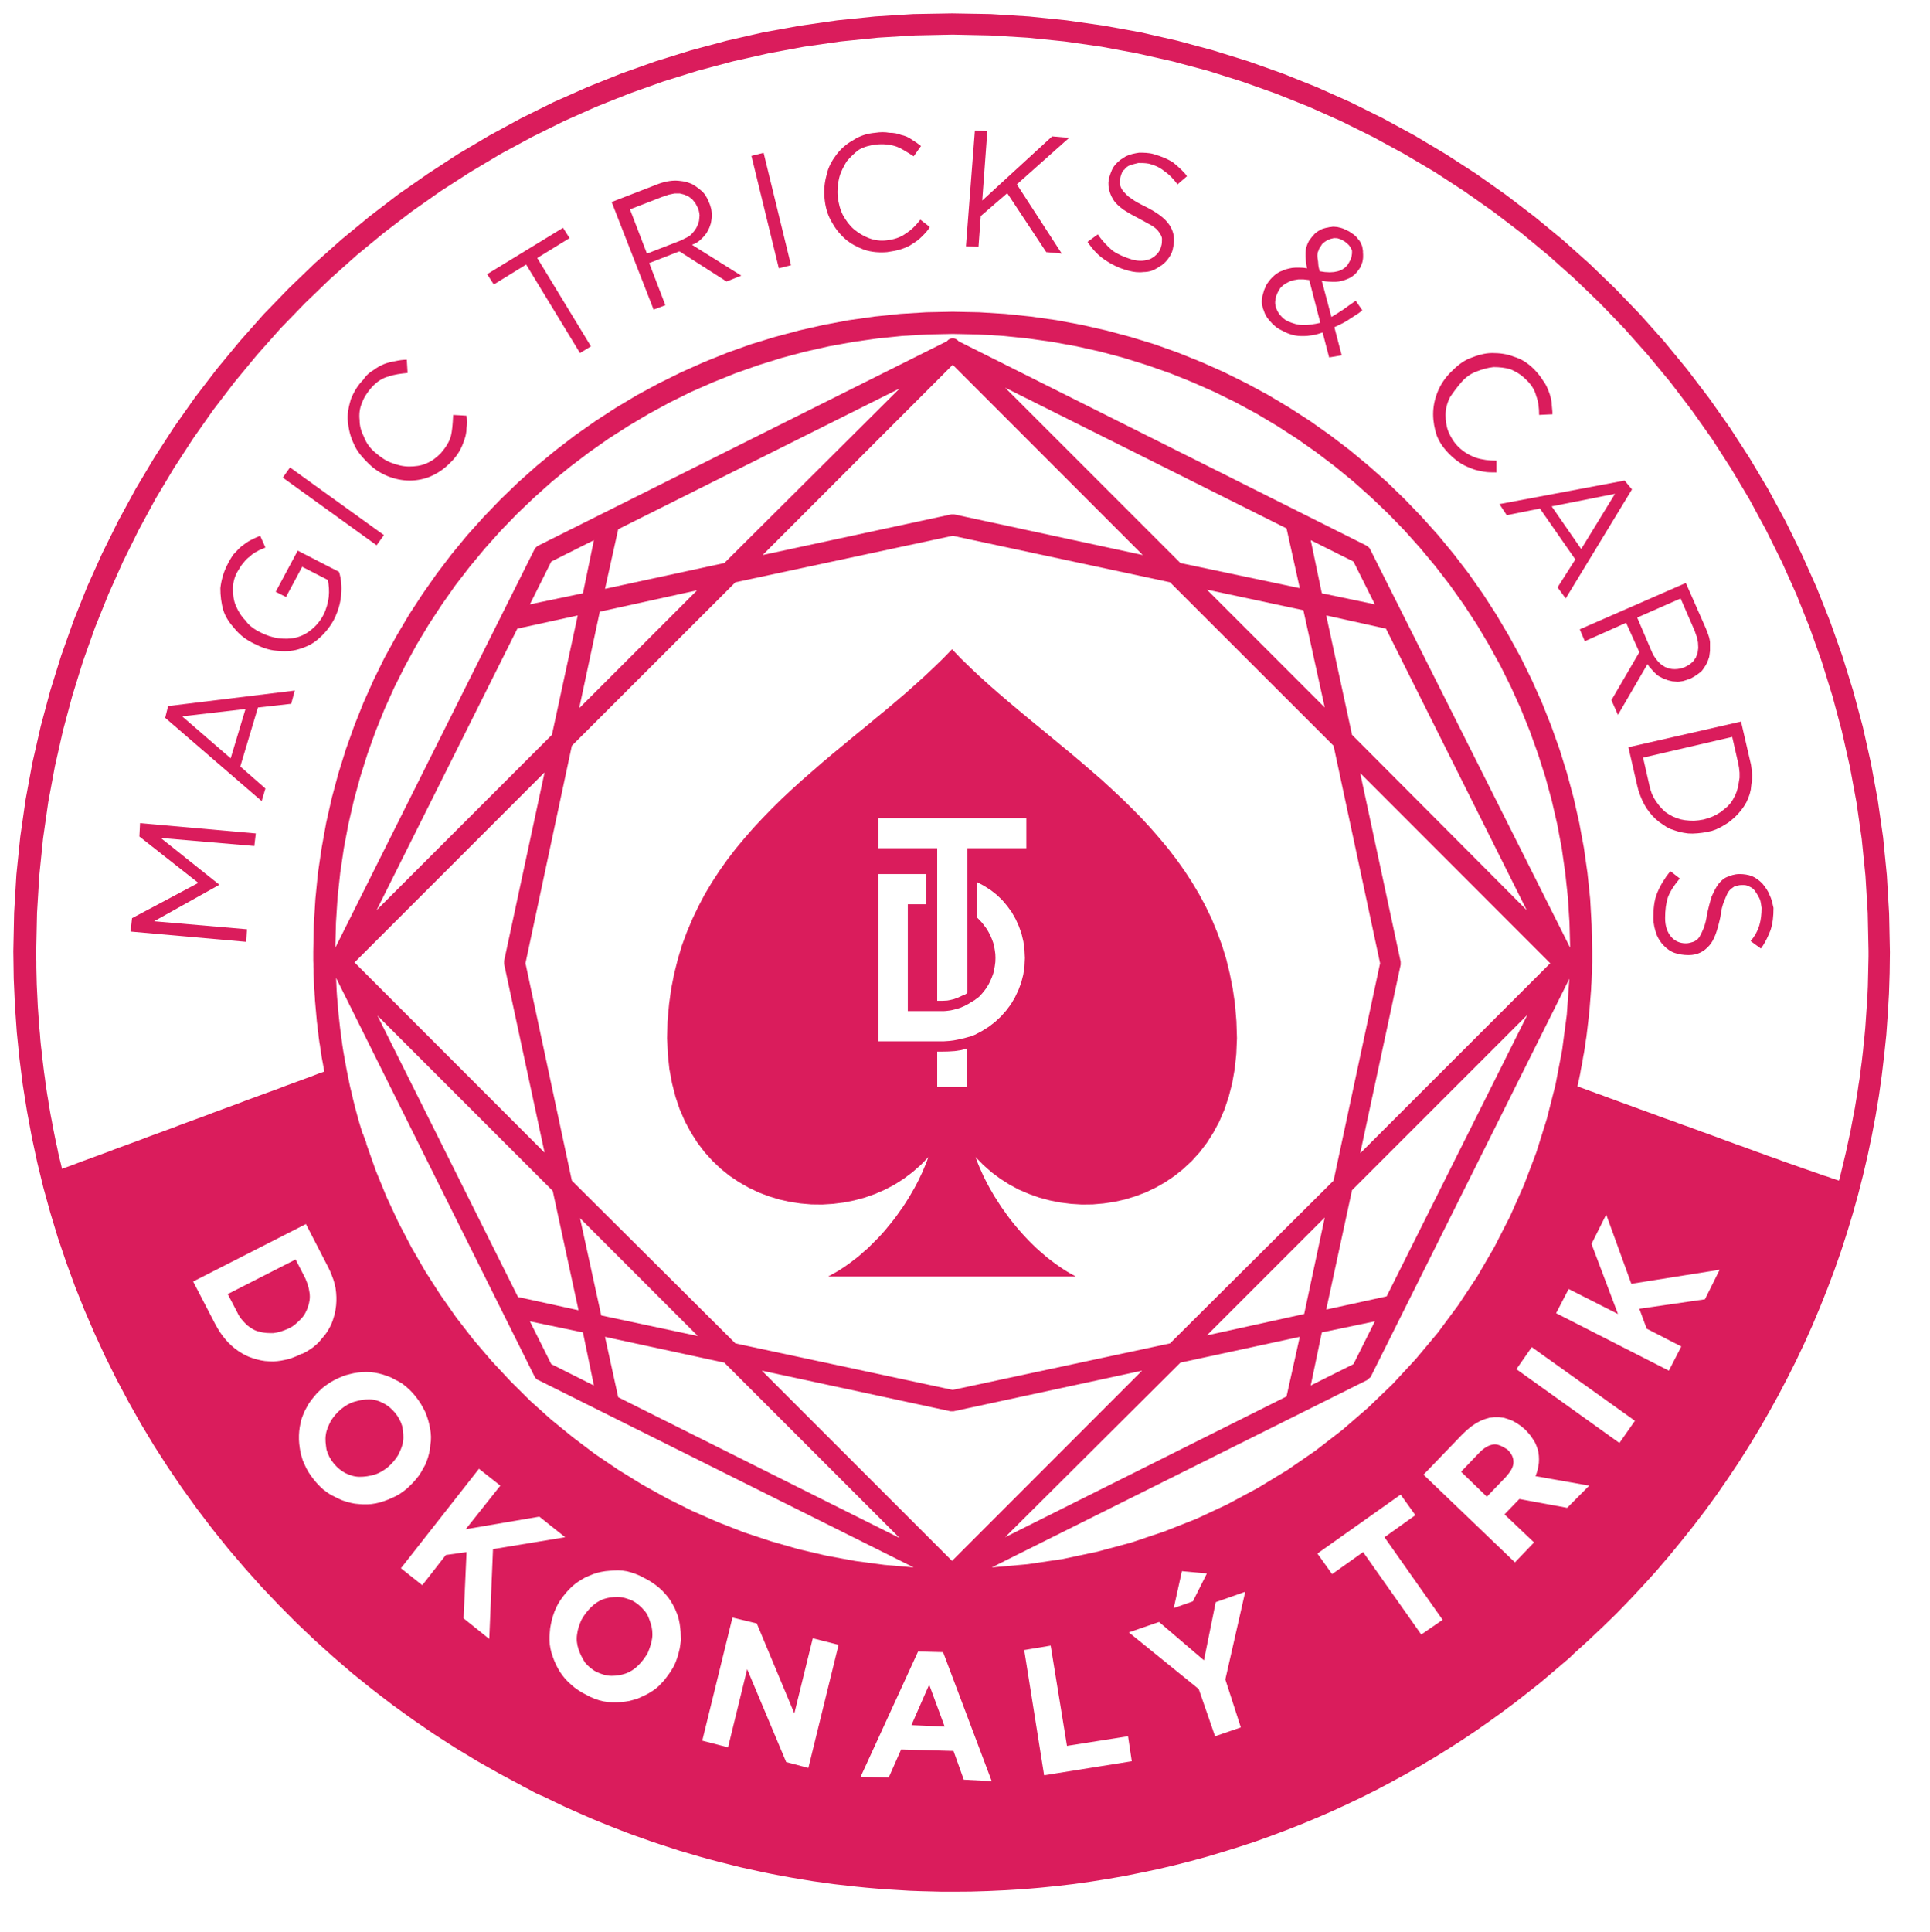 <?xml version="1.0" encoding="UTF-8"?>
<!DOCTYPE svg  PUBLIC '-//W3C//DTD SVG 1.1//EN'  'http://www.w3.org/Graphics/SVG/1.1/DTD/svg11.dtd'>
<svg width="140.42" height="140.53" version="1.1" viewBox="239.75 249.1 144.42 144.53" xmlns="http://www.w3.org/2000/svg" xmlns:xlink="http://www.w3.org/1999/xlink">
    <defs>
        <path id="p" d="m344.56 320.99v0.22c-0.2 0.94-1.21 5.65-3.03 14.12l14.22-14.23-14.22-14.22c1.82 8.47 2.83 13.17 3.03 14.11z"/>
        <path id="bb" d="m340.92 304.07 13.07 13.12-10.48-21.06-4.52-0.99 1.93 8.93z"/>
        <path id="h" d="m342.24 352.14c-0.05 0.11-0.16 0.17-0.27 0.22-2.81 1.4-25.26 12.6-28.06 14 23.48-1.43 42.23-20.5 43.22-44.04-2.98 5.96-13.4 26.84-14.89 29.82z"/>
        <path id="ad" d="m338.66 293.48 3.92 0.83-1.6-3.2-3.2-1.6 0.88 3.97z"/>
        <path id="u" d="m293.95 351.04-8.93-1.93 0.99 4.52 21.06 10.53-13.12-13.12z"/>
        <path id="bt" d="m283.15 340.23 1.54 7.22 7.22 1.55-8.76-8.77z"/>
        <path id="o" d="m338.88 302.03-1.54-7.22-7.28-1.55 8.82 8.77z"/>
        <path id="bd" d="m311.15 354.68h-0.22c-0.94-0.21-5.64-1.22-14.11-3.04l14.22 14.23 14.22-14.23c-8.46 1.82-13.17 2.83-14.11 3.04z"/>
        <path id="bk" d="m283.37 293.48 0.82-3.97-3.19 1.6-1.6 3.2 3.97-0.83z"/>
        <path id="ay" d="m328.08 291.22 8.87 1.88-0.93-4.47-21.06-10.53 13.12 13.12z"/>
        <path id="m" d="m277.47 321.27v-0.22c0.2-0.94 1.21-5.65 3.03-14.12l-14.22 14.23 14.22 14.22c-1.82-8.47-2.83-13.17-3.03-14.11z"/>
        <path id="al" d="m283.37 348.78-3.97-0.88 1.6 3.19 3.19 1.6-0.82-3.91z"/>
        <path id="q" d="m311.87 382.19-0.77-2.15-3.92-0.11-0.93 2.09-2.1-0.05 4.3-9.38h1.93l3.64 9.65-2.15-0.05zm-1.49-3.97-1.1-3.09-1.33 3.03 2.43 0.06z"/>
        <path id="y" d="m281.11 304.07 1.87-8.93-4.47 0.99-10.52 21.06 13.12-13.12z"/>
        <path id="ax" d="m310.88 287.58h0.11 0.11c0.94 0.21 5.64 1.22 14.11 3.04l-14.22-14.23-14.23 14.23c8.47-1.82 13.18-2.83 14.12-3.04z"/>
        <path id="aq" d="m293.95 291.22 13.12-13.12-21.06 10.53-0.99 4.47 8.93-1.88z"/>
        <path id="d" d="m291.91 293.26-7.22 1.55-1.54 7.22 8.76-8.77z"/>
        <path id="bl" d="m336.95 349.11-8.87 1.93-13.12 13.12 21.06-10.53 0.93-4.52z"/>
        <path id="ao" d="m329.79 373.37-3.37-2.87-2.2 0.77 5.23 4.25 1.22 3.52 1.93-0.71-1.22-3.53 1.44-6.56-2.15 0.77-0.88 4.36z"/>
        <path id="aj" d="m278.51 346.13 4.47 0.94-1.87-8.88-13.12-13.12 10.52 21.06z"/>
        <path id="w" d="m344.62 360.85-6.29 4.47 1.1 1.54 2.32-1.65 4.35 6.17 1.66-1.16-4.36-6.17 2.32-1.66-1.1-1.54z"/>
        <path id="ah" d="m330.06 366.81-1.87-0.17-0.61 2.76 1.43-0.5 1.05-2.09z"/>
        <path id="be" d="m266.94 334c0.05 0.17 0.11 0.28 0.16 0.44 0 0.06 0 0.11 0.06 0.22 5.79 17.54 21.77 30.49 40.96 31.7-2.81-1.4-25.26-12.6-28.06-14-0.11-0.05-0.17-0.16-0.28-0.22-1.49-2.98-13.39-26.84-14.88-29.82 0.11 4.02 0.82 7.88 1.98 11.57 0 0.06 0.06 0.06 0.06 0.11z"/>
        <path id="ag" d="m358.84 342.22 1.98 5.18-3.69-1.87-0.94 1.81 8.44 4.3 0.93-1.81-2.59-1.33-0.55-1.43 4.91-0.77 1.1-2.15-6.61 1.04-1.88-5.18-1.1 2.21z"/>
        <path id="a" d="m274.66 363.61 2.59-3.26-1.6-1.26-5.9 7.38 1.6 1.27 1.82-2.26 1.54-0.22-0.27 4.96 1.92 1.49 0.28-6.72 5.46-0.78-1.93-1.54-5.51 0.94z"/>
        <path id="bm" d="m330.06 349 7.28-1.55 1.54-7.22-8.82 8.77z"/>
        <path id="am" d="m318.37 372.26-1.98 0.28 1.49 9.37 6.56-1.05-0.28-1.87-4.57 0.72-1.22-7.45z"/>
        <path id="b" d="m310.27 323.97c0.5 0 1.05-0.11 1.49-0.39 0.11-0.05 0.27-0.11 0.38-0.22v-10.8h4.41v-2.26h-11.08v2.26h4.41v11.41h0.39z"/>
        <path id="bp" d="m296.32 370.66-1.82-0.44-2.26 9.15 1.93 0.5 1.49-5.84 2.87 6.94 1.71 0.39 2.26-9.15-1.93-0.5-1.44 5.62-2.81-6.67z"/>
        <path id="z" d="m312.81 326.45c2.2-0.99 3.74-3.14 3.74-5.73 0-2.48-1.48-4.69-3.58-5.68v2.64c0.83 0.72 1.38 1.82 1.38 3.04 0 1.21-0.55 2.26-1.38 3.03-0.05 0.05-0.11 0.11-0.16 0.11-0.22 0.16-0.39 0.27-0.67 0.38-0.55 0.28-1.15 0.45-1.82 0.45h-2.53v-8h1.38v-2.26h-3.59v12.46h4.8c0.55 0.06 1.16 0 1.76-0.22 0.22-0.05 0.45-0.16 0.67-0.22z"/>
        <path id="bq" d="m339.49 304.89 3.47 16.27-3.47 16.26-12.24 12.18-16.26 3.48-16.27-3.48-12.24-12.18-3.47-16.26 3.47-16.27 12.24-12.23 16.27-3.48 16.26 3.48 12.24 12.23zm-29.84-5.88-0.7 0.66-0.72 0.65-0.73 0.65-0.75 0.64-0.76 0.64-0.78 0.64-0.77 0.64-0.79 0.64-0.78 0.65-0.79 0.65-0.78 0.66-1.54 1.34-0.76 0.69-0.75 0.7-0.73 0.72-0.71 0.73-0.7 0.75-0.67 0.77-0.65 0.78-0.62 0.81-0.59 0.83-0.56 0.86-0.53 0.89-0.48 0.91-0.45 0.94-0.41 0.97-0.37 1-0.31 1.04-0.27 1.07-0.22 1.11-0.16 1.15-0.12 1.32-0.03 1.25 0.05 1.19 0.12 1.13 0.2 1.07 0.26 1.01 0.32 0.95 0.39 0.89 0.44 0.82 0.49 0.77 0.54 0.71 0.58 0.64 0.62 0.59 0.66 0.53 0.7 0.47 0.72 0.41 0.74 0.36 0.77 0.29 0.78 0.24 0.8 0.18 0.8 0.12 0.81 0.07 0.82 0.01 0.81-0.05 0.8-0.1 0.8-0.16 0.78-0.21 0.76-0.27 0.74-0.32 0.72-0.38 0.69-0.44 0.65-0.49 0.62-0.54 0.57-0.59-0.1 0.28-0.11 0.28-0.12 0.28-0.26 0.58-0.15 0.3-0.15 0.29-0.16 0.3-0.17 0.29-0.17 0.3-0.18 0.29-0.19 0.3-0.4 0.58-0.21 0.3-0.22 0.28-0.23 0.29-0.46 0.56-0.5 0.54-0.25 0.26-0.26 0.26-0.27 0.26-0.27 0.24-0.56 0.48-0.58 0.44-0.29 0.21-0.31 0.2-0.3 0.19-0.31 0.18-0.32 0.17h18.53l-0.32-0.17-0.31-0.18-0.3-0.19-0.3-0.2-0.3-0.21-0.58-0.44-0.56-0.48-0.27-0.24-0.27-0.26-0.26-0.26-0.25-0.26-0.25-0.27-0.24-0.27-0.24-0.28-0.23-0.28-0.23-0.29-0.21-0.28-0.21-0.3-0.21-0.29-0.19-0.29-0.19-0.3-0.19-0.29-0.17-0.3-0.17-0.29-0.16-0.3-0.15-0.29-0.15-0.3-0.26-0.58-0.12-0.28-0.11-0.28-0.1-0.28 0.58 0.59 0.61 0.54 0.66 0.49 0.68 0.44 0.72 0.38 0.74 0.32 0.77 0.27 0.78 0.21 0.79 0.16 0.81 0.1 0.81 0.05 0.81-0.01 0.81-0.07 0.81-0.12 0.79-0.18 0.79-0.24 0.76-0.29 0.75-0.36 0.72-0.41 0.69-0.47 0.66-0.53 0.62-0.59 0.59-0.64 0.53-0.71 0.5-0.77 0.44-0.82 0.38-0.89 0.32-0.95 0.26-1.01 0.2-1.07 0.12-1.13 0.05-1.19-0.03-1.25-0.11-1.32-0.17-1.15-0.22-1.11-0.26-1.07-0.32-1.04-0.37-1-0.4-0.97-0.45-0.94-0.49-0.91-0.53-0.89-0.56-0.86-0.59-0.83-0.62-0.81-0.65-0.78-0.67-0.77-0.69-0.75-0.72-0.73-0.73-0.72-0.75-0.7-0.75-0.69-0.77-0.67-0.78-0.67-0.78-0.66-0.79-0.65-0.78-0.65-1.56-1.28-0.77-0.64-0.76-0.64-0.75-0.64-0.74-0.65-0.72-0.65-0.7-0.66-0.68-0.66-0.65-0.68-0.66 0.68-0.68 0.66z"/>
        <path id="ap" d="m338.66 348.78-0.88 3.91 3.2-1.6 1.6-3.19-3.92 0.88z"/>
        <path id="aw" d="m309.88 330.42h2.26v-2.87c-0.6 0.17-1.21 0.22-1.82 0.22h-0.44v2.65z"/>
        <path id="bh" d="m340.92 338.19-1.93 8.88 4.52-0.94 10.48-21.06-13.07 13.12z"/>
        <path id="bf" d="m316.6 251.98 2.77 0.28 2.73 0.39 2.69 0.5 2.66 0.6 2.62 0.7 2.57 0.8 2.53 0.9 2.49 1 2.43 1.09 2.39 1.18 2.33 1.26 2.27 1.36 2.22 1.44 2.16 1.52 2.1 1.6 2.03 1.68 1.97 1.75 1.89 1.83 1.83 1.9 1.75 1.96 1.68 2.04 1.6 2.09 1.52 2.16 1.43 2.22 1.36 2.28 1.26 2.33 1.18 2.38 1.09 2.44 0.99 2.48 0.9 2.54 0.8 2.57 0.7 2.62 0.59 2.66 0.5 2.69 0.38 2.73 0.28 2.76 0.17 2.8 0.05 2.82v0.44 0.44l-0.01 0.45-0.02 0.88-0.06 1.32-0.02 0.43-0.09 1.32-0.04 0.43-0.04 0.44-0.04 0.43-0.04 0.44-0.15 1.29-0.05 0.44-0.18 1.29-0.07 0.42-0.14 0.86-0.07 0.42-0.07 0.43-0.08 0.42-0.08 0.43-0.09 0.42-0.08 0.42-0.18 0.84-0.1 0.42-0.09 0.42-0.1 0.42-0.1 0.41-0.11 0.42-0.1 0.41-11.41-4.13-0.21-0.08-0.2-0.07-0.2-0.08-0.21-0.07-0.2-0.08-0.2-0.07-0.21-0.07-0.2-0.08-0.21-0.07-0.2-0.08-0.2-0.07-0.21-0.08-0.2-0.07-0.21-0.08-0.2-0.07-0.21-0.07-0.2-0.08-0.2-0.07-0.21-0.08-0.41-0.15-0.2-0.07-0.21-0.08-0.2-0.07-0.21-0.07-0.2-0.08-0.21-0.07-0.2-0.08-0.2-0.07-0.21-0.08-0.2-0.07-0.21-0.08-0.4-0.14-0.21-0.08-0.2-0.07-0.21-0.08-0.2-0.07-0.2-0.08-0.2-0.07 0.05-0.24 0.05-0.25 0.05-0.24 0.1-0.5 0.05-0.24 0.04-0.25 0.05-0.25 0.04-0.24 0.16-1 0.03-0.25 0.04-0.25 0.03-0.25 0.04-0.25 0.09-0.75 0.02-0.25 0.03-0.26 0.02-0.25 0.03-0.25 0.02-0.26 0.02-0.25 0.02-0.26 0.02-0.25 0.01-0.26 0.02-0.26 0.01-0.25 0.02-0.52 0.01-0.25 0.02-0.52v-0.26l0.01-0.26v-0.26-0.26l-0.04-1.97-0.12-1.95-0.2-1.93-0.27-1.91-0.34-1.88-0.42-1.85-0.49-1.83-0.56-1.8-0.63-1.76-0.69-1.74-0.76-1.7-0.83-1.66-0.88-1.63-0.95-1.59-1-1.54-1.06-1.51-1.12-1.46-1.17-1.42-1.22-1.37-1.27-1.33-1.33-1.27-1.37-1.23-1.42-1.17-1.46-1.11-1.51-1.06-1.55-1.01-1.58-0.94-1.63-0.89-1.67-0.82-1.7-0.76-1.73-0.69-1.77-0.63-1.79-0.56-1.83-0.49-1.86-0.42-1.88-0.34-1.9-0.28-1.93-0.19-1.95-0.12-1.97-0.04-1.97 0.04-1.96 0.12-1.92 0.19-1.91 0.28-1.88 0.34-1.86 0.42-1.82 0.49-1.8 0.56-1.77 0.63-1.73 0.69-1.7 0.76-1.67 0.82-1.62 0.89-1.59 0.94-1.55 1.01-1.51 1.06-1.46 1.11-1.42 1.17-1.37 1.23-1.32 1.27-1.28 1.33-1.22 1.37-1.17 1.42-1.12 1.46-1.06 1.51-1 1.54-0.95 1.59-0.88 1.63-0.82 1.66-0.76 1.7-0.7 1.74-0.62 1.76-0.56 1.8-0.49 1.83-0.42 1.85-0.35 1.88-0.27 1.91-0.2 1.93-0.12 1.95-0.04 1.97v0.23l0.01 0.23v0.22 0.23l0.01 0.23v0.22l0.03 0.69 0.01 0.22 0.02 0.46 0.01 0.22 0.02 0.23 0.01 0.23 0.02 0.22 0.01 0.23 0.02 0.22 0.04 0.46 0.02 0.22 0.02 0.23 0.03 0.22 0.02 0.22 0.03 0.23 0.02 0.22 0.03 0.23 0.06 0.44 0.03 0.23 0.06 0.44 0.04 0.22 0.03 0.22 0.04 0.23 0.03 0.22 0.16 0.88-1.47 0.54-0.5 0.18-0.49 0.19-1.96 0.72-0.49 0.19-1.96 0.72-0.49 0.19-1.96 0.72-0.98 0.37-1.47 0.54-0.49 0.19-2.45 0.9-0.49 0.19-0.49 0.18-0.5 0.18-0.98 0.36-0.49 0.19-1.47 0.54-0.5 0.18-0.18-0.78-0.09-0.4-0.09-0.39-0.16-0.8-0.09-0.4-0.07-0.39-0.08-0.4-0.07-0.4-0.07-0.41-0.14-0.8-0.06-0.4-0.06-0.41-0.06-0.4-0.06-0.41-0.05-0.41-0.06-0.4-0.05-0.41-0.04-0.41-0.05-0.41-0.12-1.23-0.03-0.41-0.04-0.42-0.06-0.82-0.02-0.42-0.03-0.41-0.02-0.42-0.01-0.42-0.02-0.42-0.01-0.41-0.02-0.42v-0.42l-0.01-0.42v-0.42-0.42l0.05-2.82 0.17-2.79 0.28-2.76 0.39-2.73 0.5-2.69 0.6-2.66 0.7-2.61 0.81-2.57 0.9-2.53 0.99-2.48 1.09-2.44 1.18-2.38 1.27-2.33 1.35-2.27 1.44-2.22 1.52-2.16 1.6-2.1 1.68-2.03 1.76-1.96 1.82-1.9 1.9-1.82 1.97-1.76 2.03-1.68 2.1-1.6 2.16-1.52 2.22-1.43 2.27-1.36 2.33-1.27 2.39-1.18 2.44-1.08 2.48-1 2.53-0.9 2.58-0.8 2.61-0.7 2.66-0.6 2.7-0.5 2.73-0.39 2.76-0.28 2.79-0.17 2.83-0.06 2.82 0.06 2.79 0.17zm47.83 62.87-0.14 0.2-0.13 0.21-0.12 0.21-0.11 0.2-0.1 0.21-0.16 0.42-0.07 0.22-0.1 0.46-0.03 0.24-0.01 0.25v0.24l0.01 0.25v0.16l0.02 0.16 0.02 0.15 0.03 0.15 0.03 0.14 0.04 0.14 0.08 0.26 0.06 0.12 0.07 0.12 0.06 0.12 0.07 0.12 0.06 0.11 0.08 0.11 0.07 0.09 0.08 0.09 0.27 0.24 0.1 0.08 0.11 0.07 0.11 0.06 0.24 0.1 0.12 0.04 0.13 0.03 0.12 0.03 0.13 0.03 0.13 0.01 0.14 0.02h0.13l0.15 0.01 0.24-0.02 0.22-0.03 0.21-0.06 0.2-0.09 0.19-0.1 0.17-0.12 0.16-0.14 0.15-0.16 0.14-0.2 0.13-0.21 0.12-0.24 0.11-0.26 0.09-0.28 0.09-0.3 0.08-0.32 0.07-0.34 0.04-0.17 0.06-0.32 0.03-0.15 0.04-0.15 0.06-0.26 0.04-0.11 0.08-0.2 0.05-0.1 0.04-0.1 0.04-0.09 0.08-0.16 0.04-0.06 0.05-0.07 0.05-0.06 0.05-0.05 0.05-0.06 0.06-0.05 0.06-0.04 0.12-0.06 0.07-0.02 0.12-0.04 0.07-0.02 0.14-0.02 0.08-0.01h0.08 0.06l0.21 0.03 0.28 0.08 0.06 0.02 0.12 0.06 0.06 0.04 0.05 0.05 0.06 0.05 0.04 0.05 0.1 0.12 0.05 0.07 0.05 0.06 0.03 0.07 0.04 0.06 0.03 0.08 0.04 0.07 0.08 0.16 0.03 0.09 0.03 0.08 0.04 0.18 0.01 0.09 0.01 0.1v0.1 0.16l-0.01 0.17-0.01 0.16-0.04 0.32-0.03 0.16-0.03 0.15-0.04 0.15-0.05 0.14-0.05 0.15-0.07 0.16-0.08 0.15-0.09 0.16-0.2 0.3-0.12 0.15 0.77 0.55 0.12-0.16 0.11-0.17 0.1-0.17 0.09-0.17 0.08-0.17 0.08-0.18 0.07-0.17 0.07-0.19 0.05-0.17 0.05-0.18 0.03-0.18 0.03-0.19 0.02-0.19v-0.2-0.19l-0.02-0.19v-0.14l-0.02-0.14-0.02-0.15-0.06-0.28-0.12-0.39-0.06-0.12-0.06-0.13-0.07-0.12-0.06-0.11-0.07-0.11-0.08-0.11-0.07-0.09-0.08-0.09-0.27-0.24-0.1-0.08-0.1-0.07-0.2-0.12-0.1-0.04-0.11-0.04-0.22-0.06-0.12-0.03-0.12-0.01-0.12-0.02h-0.13l-0.12-0.01-0.14 0.01-0.13 0.01-0.12 0.02-0.12 0.03-0.11 0.03-0.11 0.04-0.1 0.04-0.11 0.04-0.1 0.05-0.09 0.05-0.18 0.14-0.08 0.07-0.21 0.24-0.08 0.11-0.07 0.1-0.14 0.22-0.06 0.12-0.05 0.12-0.05 0.13-0.05 0.14-0.04 0.13-0.04 0.14-0.08 0.3-0.08 0.34-0.04 0.18-0.05 0.18-0.03 0.16-0.04 0.16-0.03 0.15-0.06 0.28-0.04 0.13-0.03 0.11-0.04 0.11-0.08 0.2-0.05 0.09-0.12 0.24-0.04 0.07-0.04 0.06-0.17 0.17-0.1 0.08-0.06 0.03-0.05 0.03-0.06 0.02-0.07 0.02-0.12 0.04-0.07 0.02-0.07 0.01-0.07 0.02h-0.07-0.08-0.17l-0.15-0.03-0.15-0.04-0.15-0.05-0.13-0.07-0.13-0.08-0.12-0.11-0.11-0.11-0.1-0.13-0.08-0.15-0.08-0.16-0.06-0.17-0.05-0.18-0.04-0.19-0.02-0.2-0.01-0.2-0.01-0.22v-0.22l0.01-0.22 0.03-0.2 0.04-0.2 0.04-0.19 0.05-0.18 0.06-0.17 0.18-0.34 0.1-0.17 0.1-0.18 0.11-0.17 0.12-0.18 0.13-0.17 0.14-0.17-0.71-0.55-0.16 0.21-0.15 0.21zm-109.84 0.24-4.96 2.65-0.11 0.99 8.6 0.77 0.11-0.93-7-0.61 4.9-2.65v-0.05l-4.35-3.47 7 0.6 0.11-0.99-8.6-0.77-0.11 0.99 4.41 3.47zm107.67-7.22 0.08 0.39 0.12 0.36 0.15 0.34 0.17 0.32 0.19 0.3 0.21 0.29 0.24 0.27 0.24 0.25 0.26 0.22 0.54 0.36 0.3 0.15 0.32 0.11 0.32 0.1 0.33 0.07 0.36 0.05 0.35 0.01 0.35-0.02 0.35-0.04 0.35-0.06 0.36-0.1 0.34-0.12 0.32-0.14 0.31-0.17 0.27-0.18 0.29-0.21 0.26-0.22 0.23-0.24 0.2-0.26 0.18-0.28 0.15-0.3 0.13-0.31 0.11-0.31 0.09-0.33 0.07-0.35 0.03-0.37v-0.36l-0.01-0.38-0.05-0.38-0.08-0.39-0.66-2.86-8.43 1.92 0.66 2.87zm-110.15-5.07 7.22 6.23 0.28-0.94-1.88-1.65 1.32-4.41 2.49-0.28 0.33-0.99-9.49 1.16-0.27 0.88zm106.23-5.73 3.09-1.38 0.99 2.2-2.09 3.59 0.44 1.1 2.2-3.8 0.1 0.11 0.09 0.12 0.1 0.11 0.09 0.11 0.1 0.1 0.09 0.08 0.1 0.08 0.09 0.07 0.11 0.07 0.1 0.07 0.12 0.07 0.11 0.06 0.36 0.15 0.11 0.03 0.13 0.03 0.12 0.03 0.26 0.02 0.14 0.01 0.12-0.01 0.13-0.01 0.13-0.02 0.14-0.03 0.13-0.04 0.14-0.05 0.15-0.06 0.28-0.12 0.13-0.08 0.13-0.09 0.24-0.2 0.1-0.12 0.09-0.12 0.16-0.24 0.07-0.12 0.07-0.13 0.05-0.13 0.05-0.14 0.05-0.15 0.06-0.3 0.02-0.16 0.01-0.16-0.01-0.17-0.02-0.16-0.02-0.17-0.04-0.17-0.04-0.16-0.04-0.18-0.06-0.17-0.06-0.18-0.07-0.19-1.48-3.36-7.94 3.47 0.38 0.89zm-99.37-7.77-0.07 0.04-0.07 0.03-0.15 0.07-0.08 0.03-0.07 0.03-0.07 0.04-0.07 0.03-0.06 0.03-0.14 0.08-0.06 0.04-0.07 0.05-0.06 0.04-0.14 0.1-0.06 0.05-0.14 0.1-0.06 0.05-0.07 0.06-0.18 0.18-0.06 0.07-0.06 0.06-0.05 0.07-0.06 0.07-0.04 0.06-0.05 0.07-0.2 0.32-0.1 0.18-0.05 0.1-0.05 0.09-0.1 0.17-0.08 0.17-0.14 0.34-0.05 0.18-0.05 0.17-0.03 0.17-0.03 0.18-0.01 0.16-0.01 0.17-0.02 0.36v0.17l0.01 0.17 0.02 0.17 0.02 0.16 0.08 0.32 0.05 0.16 0.06 0.15 0.07 0.14 0.07 0.15 0.16 0.3 0.08 0.14 0.09 0.15 0.3 0.42 0.11 0.13 0.12 0.13 0.12 0.12 0.13 0.12 0.13 0.11 0.13 0.1 0.14 0.11 0.45 0.27 0.16 0.09 0.17 0.08 0.17 0.07 0.17 0.08 0.17 0.06 0.18 0.06 0.17 0.06 0.17 0.05 0.18 0.04 0.17 0.03 0.16 0.02 0.17 0.01 0.16 0.01 0.17 0.01h0.16 0.17l0.16-0.02 0.34-0.04 0.16-0.04 0.17-0.04 0.16-0.05 0.32-0.12 0.15-0.06 0.15-0.08 0.15-0.07 0.28-0.18 0.14-0.1 0.13-0.11 0.14-0.12 0.25-0.25 0.12-0.13 0.11-0.14 0.12-0.14 0.11-0.15 0.11-0.16 0.1-0.17 0.2-0.36 0.16-0.38 0.06-0.18 0.06-0.19 0.05-0.19 0.08-0.38 0.02-0.19 0.02-0.18 0.02-0.2v-0.19-0.18l-0.01-0.18-0.01-0.17-0.03-0.17-0.03-0.16-0.04-0.16-0.12-0.3-3.03-1.6-1.65 3.09 0.77 0.38 1.21-2.26 1.93 1 0.03 0.11 0.02 0.12 0.02 0.13 0.01 0.12 0.01 0.13v0.13 0.13l-0.03 0.39-0.01 0.14-0.01 0.13-0.09 0.39-0.05 0.14-0.1 0.26-0.07 0.13-0.06 0.14-0.07 0.13-0.07 0.12-0.08 0.13-0.09 0.12-0.18 0.22-0.1 0.1-0.09 0.1-0.3 0.27-0.11 0.09-0.1 0.08-0.12 0.06-0.11 0.07-0.24 0.1-0.12 0.04-0.26 0.08-0.13 0.03-0.13 0.02-0.14 0.02-0.26 0.02h-0.13l-0.14-0.01h-0.13l-0.13-0.01-0.13-0.02-0.14-0.02-0.13-0.03-0.28-0.06-0.42-0.15-0.28-0.12-0.13-0.06-0.13-0.08-0.12-0.09-0.12-0.08-0.11-0.08-0.22-0.18-0.3-0.27-0.2-0.2-0.09-0.11-0.08-0.1-0.08-0.11-0.07-0.11-0.07-0.12-0.12-0.22-0.06-0.12-0.05-0.12-0.05-0.11-0.04-0.12-0.03-0.13-0.03-0.12-0.04-0.26-0.03-0.39v-0.13-0.13l0.01-0.13 0.02-0.13 0.02-0.12 0.03-0.13 0.04-0.12 0.04-0.13 0.05-0.12 0.12-0.26 0.03-0.07 0.04-0.06 0.04-0.07 0.05-0.07 0.04-0.06 0.05-0.07 0.04-0.06 0.1-0.14 0.05-0.06 0.55-0.55 0.05-0.04 0.12-0.08 0.05-0.04 0.06-0.04 0.06-0.03 0.05-0.04 0.06-0.03 0.05-0.03 0.06-0.04 0.07-0.03 0.06-0.03 0.05-0.03 0.18-0.09 0.12-0.04 0.07-0.02-0.39-0.88-0.14 0.06zm93.47-1.66 2.48-0.5 2.65 3.81-1.32 2.09 0.55 0.88 4.96-8.16-0.5-0.71-9.37 1.76 0.55 0.83zm-84.51 2.26 0.55-0.77-7-5.07-0.55 0.77 7 5.07zm1.91-13.92-0.11 0.02-0.22 0.02-0.1 0.01-0.11 0.01-0.1 0.02-0.11 0.02-0.1 0.02-0.1 0.03-0.11 0.02-0.2 0.06-0.11 0.03-0.1 0.04-0.08 0.05-0.09 0.04-0.1 0.06-0.09 0.05-0.2 0.12-0.11 0.06-0.1 0.06-0.09 0.09-0.18 0.16-0.3 0.27-0.2 0.2-0.16 0.17-0.15 0.17-0.14 0.18-0.12 0.18-0.12 0.19-0.1 0.2-0.08 0.19-0.07 0.21-0.06 0.21-0.05 0.2-0.05 0.21-0.03 0.21-0.03 0.2-0.01 0.21v0.21l0.01 0.2 0.06 0.44 0.05 0.21 0.05 0.2 0.06 0.2 0.14 0.4 0.08 0.21 0.11 0.2 0.11 0.19 0.12 0.19 0.12 0.17 0.14 0.18 0.14 0.17 0.15 0.16 0.16 0.17 0.17 0.16 0.17 0.15 0.18 0.14 0.18 0.13 0.19 0.12 0.19 0.11 0.2 0.09 0.21 0.09 0.2 0.08 0.21 0.07 0.21 0.05 0.2 0.05 0.21 0.04 0.21 0.02 0.2 0.02h0.21 0.21l0.2-0.02 0.21-0.02 0.2-0.04 0.4-0.1 0.19-0.07 0.19-0.08 0.2-0.09 0.19-0.09 0.19-0.11 0.18-0.12 0.17-0.13 0.17-0.14 0.17-0.15 0.26-0.26 0.1-0.11 0.09-0.1 0.08-0.1 0.08-0.11 0.08-0.1 0.07-0.1 0.06-0.11 0.12-0.24 0.1-0.22 0.04-0.11 0.05-0.1 0.04-0.11 0.04-0.1 0.02-0.11 0.02-0.1 0.02-0.12 0.04-0.22 0.02-0.12 0.02-0.11 0.03-0.1v-0.12l-0.01-0.12v-0.12l-0.02-0.24-0.02-0.12-0.03-0.13-0.03-0.14h-0.89v0.2l-0.01 0.21-0.01 0.2-0.02 0.2-0.02 0.19-0.03 0.19-0.03 0.18-0.04 0.17-0.05 0.17-0.06 0.16-0.08 0.17-0.09 0.16-0.11 0.17-0.12 0.16-0.12 0.17-0.14 0.16-0.13 0.14-0.13 0.12-0.14 0.11-0.13 0.1-0.15 0.09-0.14 0.08-0.14 0.07-0.15 0.06-0.14 0.06-0.16 0.05-0.15 0.04-0.16 0.03-0.16 0.02-0.16 0.01-0.17 0.01-0.16 0.01-0.34-0.02-0.16-0.03-0.17-0.03-0.16-0.04-0.17-0.05-0.16-0.05-0.17-0.06-0.16-0.07-0.17-0.07-0.32-0.18-0.15-0.11-0.28-0.22-0.13-0.12-0.24-0.26-0.22-0.28-0.1-0.15-0.09-0.15-0.18-0.32-0.06-0.15-0.1-0.3-0.08-0.32-0.04-0.17-0.02-0.16-0.03-0.17-0.02-0.32 0.01-0.16 0.01-0.15 0.03-0.16 0.03-0.15 0.05-0.16 0.06-0.17 0.06-0.16 0.07-0.16 0.16-0.3 0.2-0.28 0.1-0.13 0.12-0.12 0.15-0.14 0.15-0.13 0.16-0.12 0.16-0.11 0.16-0.1 0.16-0.09 0.17-0.07 0.16-0.07 0.17-0.06 0.17-0.05 0.18-0.05 0.18-0.04 0.36-0.06 0.38-0.02-0.06-0.99-0.12 0.02-0.12 0.01zm81.2-0.39-0.21 0.04-0.21 0.05-0.2 0.05-0.42 0.14-0.2 0.08-0.19 0.11-0.18 0.11-0.19 0.12-0.18 0.12-0.36 0.28-0.17 0.15-0.17 0.16-0.16 0.17-0.15 0.17-0.14 0.18-0.12 0.18-0.12 0.19-0.11 0.19-0.1 0.2-0.09 0.21-0.08 0.2-0.12 0.42-0.05 0.2-0.06 0.42-0.01 0.2-0.02 0.42v0.2l0.02 0.19 0.03 0.2 0.04 0.2 0.05 0.2 0.07 0.2 0.16 0.4 0.1 0.19 0.11 0.19 0.12 0.18 0.13 0.17 0.14 0.17 0.15 0.17 0.26 0.26 0.11 0.1 0.2 0.18 0.11 0.08 0.2 0.14 0.11 0.06 0.2 0.12 0.11 0.05 0.1 0.05 0.1 0.04 0.11 0.05 0.2 0.08 0.11 0.04 0.1 0.03 0.11 0.03 0.1 0.03 0.11 0.03 0.12 0.02 0.11 0.02 0.13 0.02 0.12 0.02 0.11 0.01 0.12 0.01 0.11 0.01h0.12l0.11 0.01h0.12 0.12v-0.89h-0.22l-0.21-0.01-0.21-0.03-0.19-0.02-0.19-0.04-0.18-0.04-0.17-0.03-0.17-0.05-0.18-0.06-0.18-0.08-0.16-0.09-0.16-0.1-0.32-0.22-0.16-0.13-0.16-0.14-0.12-0.13-0.11-0.13-0.1-0.14-0.09-0.13-0.09-0.14-0.08-0.15-0.07-0.14-0.06-0.15-0.06-0.14-0.05-0.15-0.05-0.16-0.03-0.15-0.03-0.16-0.01-0.15v-0.15l0.01-0.15 0.02-0.16 0.03-0.17 0.03-0.16 0.04-0.17 0.05-0.17 0.05-0.16 0.05-0.17 0.06-0.16 0.08-0.15 0.09-0.14 0.1-0.15 0.1-0.14 0.11-0.15 0.22-0.28 0.13-0.15 0.12-0.12 0.13-0.12 0.14-0.11 0.14-0.1 0.3-0.2 0.32-0.18 0.3-0.14 0.16-0.06 0.32-0.08 0.16-0.03 0.17-0.01 0.16-0.01 0.17-0.01 0.16-0.01 0.16 0.01 0.17 0.01 0.16 0.03 0.15 0.03 0.15 0.05 0.15 0.06 0.14 0.06 0.15 0.07 0.28 0.16 0.14 0.1 0.13 0.1 0.14 0.11 0.26 0.26 0.13 0.15 0.12 0.16 0.11 0.16 0.1 0.16 0.08 0.16 0.08 0.17 0.07 0.16 0.08 0.34 0.04 0.18 0.06 0.36 0.02 0.19 0.01 0.18 0.01 0.19 0.99-0.06v-0.12-0.12-0.11-0.11l-0.01-0.11-0.01-0.1-0.01-0.11-0.04-0.2-0.03-0.11-0.04-0.2-0.03-0.11-0.06-0.2-0.04-0.11-0.1-0.2-0.05-0.11-0.05-0.1-0.06-0.1-0.06-0.11-0.12-0.2-0.07-0.11-0.14-0.2-0.08-0.11-0.18-0.2-0.1-0.11-0.26-0.26-0.18-0.14-0.18-0.13-0.18-0.12-0.19-0.11-0.19-0.1-0.4-0.18-0.21-0.07-0.21-0.06-0.2-0.05-0.21-0.04-0.21-0.03-0.21-0.01-0.2-0.01h-0.21-0.21l-0.2 0.02zm-11.46-9.45h-0.12l-0.11 0.01-0.24 0.02-0.12 0.02-0.22 0.06-0.11 0.04-0.1 0.05-0.09 0.06-0.1 0.06-0.09 0.06-0.1 0.08-0.08 0.07-0.16 0.16-0.07 0.09-0.07 0.1-0.08 0.11-0.06 0.12-0.06 0.13-0.05 0.13-0.05 0.14-0.03 0.14-0.02 0.28v0.14 0.15l0.01 0.16 0.01 0.17 0.02 0.17 0.03 0.18 0.04 0.19-0.3-0.02h-0.29l-0.27 0.01-0.26 0.02-0.25 0.04-0.23 0.05-0.22 0.06-0.23 0.09-0.2 0.1-0.19 0.14-0.17 0.15-0.16 0.17-0.14 0.19-0.12 0.21-0.09 0.14-0.07 0.14-0.05 0.14-0.04 0.15-0.06 0.28-0.04 0.28-0.01 0.14 0.01 0.14 0.02 0.14 0.06 0.26 0.1 0.24 0.05 0.11 0.14 0.24 0.16 0.24 0.09 0.11 0.1 0.12 0.1 0.11 0.12 0.1 0.11 0.09 0.13 0.09 0.13 0.08 0.14 0.08 0.21 0.11 0.21 0.09 0.22 0.09 0.21 0.06 0.21 0.05 0.22 0.03 0.21 0.01 0.21-0.01 0.23-0.02 0.22-0.03 0.23-0.04 0.24-0.05 0.23-0.06 0.24-0.07 0.49 1.88 0.94-0.17-0.55-2.09 0.14-0.08 0.15-0.07 0.16-0.07 0.45-0.24 0.15-0.1 0.14-0.09 0.14-0.1 0.15-0.09 0.14-0.1 0.15-0.11 0.32-0.22-0.49-0.72-0.14 0.1-0.14 0.09-0.13 0.09-0.13 0.1-0.13 0.09-0.13 0.1-0.14 0.09-0.12 0.09-0.13 0.09-0.26 0.16-0.12 0.07-0.13 0.07-0.12 0.07-0.72-2.7 0.28 0.04 0.26 0.03 0.26 0.01 0.24-0.01 0.23-0.02 0.22-0.04 0.22-0.06 0.21-0.06 0.19-0.09 0.18-0.11 0.16-0.14 0.15-0.16 0.14-0.18 0.13-0.2 0.05-0.11 0.12-0.33 0.04-0.22 0.01-0.11 0.02-0.12v-0.12-0.11-0.1l-0.01-0.1-0.01-0.09v-0.08l-0.05-0.09-0.05-0.1-0.05-0.09-0.05-0.1-0.06-0.09-0.06-0.1-0.14-0.18-0.08-0.09-0.09-0.08-0.09-0.07-0.11-0.08-0.1-0.07-0.24-0.14-0.13-0.06-0.12-0.05-0.13-0.05-0.13-0.04-0.13-0.03-0.12-0.03h-0.12-0.12zm-62.88 4.24 2.42-1.49 4.03 6.62 0.82-0.5-4.02-6.61 2.42-1.49-0.49-0.77-5.68 3.47 0.5 0.77zm13.25-7.69-0.18 0.03-0.18 0.04-0.18 0.05-0.18 0.06-0.19 0.07-3.41 1.32 3.14 8.05 0.88-0.33-1.21-3.14 2.26-0.88 3.53 2.26 1.15-0.39-3.69-2.31 0.14-0.08 0.12-0.08 0.11-0.08 0.11-0.09 0.1-0.09 0.19-0.19 0.18-0.2 0.08-0.11 0.07-0.11 0.06-0.12 0.06-0.11 0.05-0.12 0.08-0.24 0.03-0.12 0.02-0.12 0.02-0.13 0.01-0.14v-0.13-0.15l-0.02-0.14-0.06-0.28-0.04-0.14-0.05-0.14-0.05-0.15-0.14-0.28-0.16-0.26-0.09-0.12-0.1-0.12-0.11-0.1-0.12-0.11-0.12-0.1-0.12-0.09-0.13-0.07-0.12-0.07-0.14-0.06-0.13-0.05-0.15-0.06-0.15-0.04-0.16-0.03-0.16-0.02-0.16-0.01h-0.16-0.17-0.18l-0.18 0.02zm35.15-2.06-0.28 0.04-0.13 0.02-0.13 0.03-0.24 0.08-0.11 0.04-0.1 0.06-0.12 0.07-0.11 0.06-0.1 0.08-0.1 0.07-0.18 0.16-0.08 0.08-0.08 0.09-0.08 0.1-0.07 0.11-0.06 0.1-0.06 0.11-0.05 0.11-0.04 0.11-0.04 0.12-0.05 0.12-0.04 0.24-0.01 0.11-0.01 0.12-0.01 0.11v0.12 0.12l0.04 0.24 0.03 0.11 0.03 0.1 0.04 0.1 0.05 0.1 0.05 0.09 0.05 0.1 0.12 0.2 0.08 0.1 0.07 0.09 0.18 0.18 0.1 0.08 0.11 0.09 0.24 0.16 0.14 0.09 0.13 0.08 0.14 0.08 0.15 0.08 0.15 0.09 0.32 0.16 0.15 0.07 0.13 0.06 0.14 0.08 0.36 0.21 0.11 0.07 0.11 0.06 0.08 0.07 0.16 0.12 0.14 0.12 0.07 0.07 0.1 0.12 0.08 0.12 0.04 0.07 0.06 0.12 0.02 0.06 0.01 0.06 0.01 0.07v0.06 0.06 0.06l-0.01 0.07v0.07l-0.01 0.07-0.04 0.16-0.05 0.16-0.06 0.15-0.08 0.13-0.09 0.13-0.1 0.11-0.12 0.1-0.13 0.08-0.14 0.07-0.15 0.06-0.16 0.05-0.17 0.03-0.17 0.02h-0.19l-0.19-0.02-0.2-0.03-0.2-0.05-0.21-0.05-0.19-0.05-0.2-0.07-0.18-0.08-0.18-0.09-0.17-0.09-0.16-0.11-0.15-0.12-0.16-0.11-0.15-0.13-0.14-0.14-0.14-0.15-0.13-0.16-0.13-0.17-0.12-0.17-0.13-0.19-0.77 0.56 0.3 0.4 0.16 0.19 0.16 0.18 0.17 0.17 0.17 0.16 0.18 0.14 0.18 0.13 0.19 0.13 0.4 0.22 0.42 0.2 0.46 0.16 0.24 0.07 0.15 0.03 0.14 0.03 0.15 0.02 0.14 0.01 0.15 0.01h0.14l0.15 0.01h0.14l0.14-0.02 0.14-0.03 0.13-0.02 0.13-0.03 0.12-0.03 0.12-0.04 0.11-0.05 0.1-0.06 0.11-0.06 0.1-0.07 0.1-0.06 0.1-0.07 0.1-0.08 0.09-0.08 0.09-0.09 0.16-0.2 0.07-0.1 0.12-0.22 0.05-0.12 0.04-0.12 0.04-0.13 0.05-0.14 0.04-0.25 0.03-0.23v-0.22l-0.03-0.22-0.04-0.21-0.07-0.2-0.1-0.19-0.11-0.19-0.14-0.19-0.16-0.17-0.19-0.18-0.21-0.17-0.24-0.17-0.27-0.17-0.29-0.16-0.32-0.17-0.16-0.08-0.15-0.08-0.14-0.09-0.14-0.07-0.12-0.08-0.12-0.07-0.22-0.14-0.1-0.08-0.18-0.14-0.16-0.14-0.06-0.06-0.06-0.07-0.04-0.06-0.04-0.08-0.04-0.07-0.07-0.14-0.03-0.07-0.02-0.06-0.02-0.07v-0.06-0.06-0.06-0.07-0.06l0.02-0.14 0.01-0.08 0.02-0.08 0.02-0.06 0.03-0.06 0.03-0.07 0.16-0.24 0.04-0.07 0.14-0.14 0.06-0.04 0.05-0.05 0.06-0.04 0.07-0.03 0.06-0.03 0.06-0.04 0.14-0.06 0.16-0.04 0.16-0.02h0.08l0.11-0.02 0.09-0.01 0.1 0.01h0.09l0.09 0.02 0.1 0.01 0.2 0.04 0.32 0.1 0.3 0.14 0.14 0.07 0.14 0.08 0.13 0.08 0.12 0.08 0.1 0.07 0.11 0.08 0.11 0.1 0.12 0.11 0.13 0.13 0.14 0.15 0.14 0.17 0.15 0.19 0.82-0.5-0.12-0.16-0.13-0.16-0.14-0.15-0.28-0.28-0.14-0.13-0.14-0.11-0.15-0.11-0.15-0.1-0.16-0.1-0.17-0.09-0.18-0.08-0.19-0.09-0.2-0.07-0.22-0.07-0.22-0.06-0.14-0.04-0.15-0.04-0.28-0.04-0.14-0.01-0.13-0.01-0.13 0.01-0.13 0.02zm-27.07 8.54 0.94-0.22-2.04-8.43-0.94 0.22 2.04 8.43zm14.94-1.6 0.17-2.31 1.93-1.71 2.92 4.41 1.21 0.11-3.42-5.18 3.92-3.48-1.22-0.11-5.23 4.8 0.38-5.18-0.93-0.06-0.67 8.66 0.94 0.05zm-7.44-8.57-0.13 0.01-0.15 0.02-0.22 0.04-0.22 0.05-0.22 0.06-0.21 0.06-0.2 0.07-0.2 0.08-0.19 0.09-0.19 0.1-0.36 0.22-0.17 0.13-0.17 0.14-0.15 0.14-0.15 0.15-0.14 0.16-0.13 0.16-0.12 0.17-0.11 0.17-0.1 0.18-0.09 0.18-0.08 0.19-0.08 0.2-0.07 0.19-0.07 0.21-0.1 0.42-0.04 0.22-0.04 0.44v0.23 0.23l0.02 0.22 0.02 0.23 0.04 0.23 0.1 0.44 0.07 0.21 0.08 0.21 0.09 0.2 0.1 0.19 0.1 0.2 0.11 0.19 0.12 0.17 0.13 0.17 0.13 0.15 0.14 0.15 0.15 0.15 0.16 0.15 0.34 0.26 0.16 0.12 0.18 0.11 0.18 0.1 0.18 0.09 0.19 0.08 0.21 0.06 0.2 0.06 0.21 0.05 0.42 0.06 0.21 0.01 0.22 0.01 0.44-0.02 0.15-0.02 0.13-0.02 0.14-0.03 0.13-0.02 0.13-0.03 0.12-0.03 0.13-0.03 0.12-0.04 0.11-0.04 0.1-0.05 0.1-0.04 0.11-0.05 0.1-0.04 0.1-0.05 0.11-0.06 0.3-0.18 0.09-0.07 0.09-0.06 0.08-0.07 0.09-0.07 0.08-0.08 0.09-0.08 0.08-0.08 0.08-0.09 0.17-0.17 0.16-0.18 0.08-0.1 0.09-0.1-0.72-0.55-0.14 0.16-0.29 0.29-0.15 0.14-0.14 0.12-0.15 0.12-0.14 0.11-0.15 0.11-0.15 0.1-0.16 0.09-0.16 0.07-0.18 0.07-0.19 0.06-0.19 0.04-0.2 0.04-0.2 0.03h-0.17l-0.16-0.01h-0.17l-0.16-0.02-0.17-0.01-0.16-0.03-0.17-0.05-0.16-0.05-0.15-0.06-0.14-0.07-0.14-0.08-0.15-0.08-0.13-0.08-0.14-0.1-0.13-0.09-0.13-0.1-0.12-0.11-0.11-0.11-0.22-0.24-0.2-0.28-0.09-0.15-0.16-0.32-0.07-0.17-0.06-0.17-0.05-0.17-0.08-0.34-0.03-0.18-0.02-0.19-0.01-0.18-0.01-0.19v-0.18l0.01-0.18 0.02-0.18 0.03-0.18 0.03-0.17 0.04-0.17 0.05-0.17 0.1-0.32 0.07-0.16 0.07-0.15 0.08-0.15 0.08-0.13 0.1-0.13 0.09-0.14 0.1-0.13 0.1-0.12 0.12-0.12 0.12-0.1 0.13-0.1 0.28-0.18 0.3-0.14 0.15-0.06 0.16-0.05 0.16-0.04 0.17-0.04 0.16-0.03 0.17-0.02 0.22-0.02h0.21 0.21l0.38 0.04 0.18 0.04 0.34 0.1 0.17 0.07 0.16 0.07 0.16 0.08 0.17 0.08 0.16 0.09 0.15 0.1 0.15 0.11 0.15 0.12 0.55-0.77-0.08-0.06-0.09-0.07-0.09-0.06-0.19-0.12-0.09-0.06-0.09-0.07-0.09-0.06-0.08-0.04-0.18-0.08-0.2-0.08-0.1-0.05-0.1-0.04-0.11-0.04-0.1-0.02-0.11-0.02-0.1-0.02-0.33-0.06-0.36-0.06-0.13-0.01-0.12-0.01h-0.13-0.13l-0.14 0.01z"/>
        <path id="bs" d="m264.39 344.2 0.14 0.32 0.11 0.32 0.09 0.31 0.07 0.32 0.04 0.33 0.02 0.31v0.31l-0.02 0.31-0.03 0.31-0.06 0.3-0.07 0.28-0.1 0.29-0.12 0.28-0.14 0.27-0.16 0.26-0.36 0.5-0.15 0.17-0.19 0.18-0.23 0.19-0.27 0.19-0.31 0.21-0.34 0.22-0.31 0.15-0.3 0.12-0.31 0.11-0.31 0.07-0.32 0.06-0.33 0.04-0.32 0.02-0.32-0.01-0.31-0.02-0.3-0.05-0.29-0.07-0.28-0.09-0.27-0.12-0.28-0.13-0.27-0.14-0.26-0.16-0.26-0.18-0.26-0.21-0.46-0.46-0.2-0.26-0.2-0.27-0.18-0.29-0.17-0.32-1.65-3.2 8.43-4.3 1.66 3.2 0.15 0.33zm-6.93 3.09 0.16 0.28 0.17 0.25 0.18 0.22 0.2 0.19 0.22 0.15 0.23 0.14 0.24 0.11 0.25 0.09 0.25 0.07 0.25 0.05 0.27 0.01 0.28-0.02 0.29-0.02 0.29-0.06 0.29-0.1 0.28-0.15 0.27-0.16 0.24-0.18 0.2-0.18 0.18-0.19 0.18-0.22 0.15-0.23 0.12-0.24 0.1-0.25 0.07-0.25 0.05-0.25 0.01-0.27-0.02-0.28-0.05-0.28-0.08-0.27-0.09-0.27-0.11-0.28-0.72-1.38-5.07 2.59 0.72 1.38z"/>
        <path id="r" d="m335.41 270.82c-0.11 0.22-0.17 0.45-0.22 0.67 0 0.22 0 0.44 0.05 0.6 0.06 0.22 0.17 0.39 0.33 0.55 0.17 0.17 0.33 0.33 0.56 0.44 0.33 0.23 0.71 0.28 1.15 0.28 0.39 0 0.83-0.11 1.27-0.22-0.08-0.32-0.74-2.88-0.83-3.2-0.6-0.05-1.1 0-1.48 0.17-0.39 0.16-0.67 0.38-0.83 0.71z"/>
        <path id="av" d="m292.08 265.37c0-0.22 0-0.5-0.11-0.78-0.22-0.49-0.55-0.82-1-0.99-0.44-0.16-0.99-0.11-1.65 0.17-0.16 0.06-0.97 0.37-2.43 0.93l1.27 3.31c1.46-0.56 2.27-0.87 2.43-0.93 0.27-0.11 0.55-0.28 0.77-0.45 0.22-0.11 0.39-0.33 0.5-0.55s0.22-0.44 0.22-0.71z"/>
        <path id="x" d="m354.43 349.9c4.63 3.3 7.2 5.14 7.72 5.5-0.71 1-1.11 1.55-1.18 1.66-4.64-3.3-7.21-5.13-7.73-5.5 0.71-0.99 1.11-1.55 1.19-1.66z"/>
        <path id="g" d="m360.6 286.04-4.74 0.94 2.21 3.19 2.53-4.13z"/>
        <path id="bn" d="m253.32 302.69 3.69 3.14 1.11-3.69-4.8 0.55z"/>
        <path id="f" d="m264.79 320c1.49-2.99 13.44-26.89 14.94-29.88 0.05-0.11 0.11-0.17 0.27-0.22 2.04-1.02 12.22-6.11 30.55-15.27 0.03-0.03 0.05-0.05 0.05-0.06 0.22-0.22 0.55-0.22 0.77 0 0.01 0.01 0.02 0.03 0.06 0.06l30.54 15.27c0.11 0.05 0.16 0.11 0.27 0.22 1.5 2.99 13.45 26.89 14.94 29.88-0.11-25.3-20.78-45.92-46.19-45.92-25.42 0-46.09 20.56-46.2 45.92z"/>
        <path id="c" d="m364.35 298.94c0.22 0.11 0.44 0.17 0.72 0.17 0.27 0 0.49-0.06 0.77-0.17 0.5-0.22 0.83-0.55 0.94-1.05 0.11-0.49 0.05-0.99-0.22-1.65-0.07-0.16-0.42-0.97-1.05-2.43l-3.25 1.44c0.63 1.42 0.97 2.21 1.04 2.37 0.11 0.38 0.28 0.6 0.45 0.82 0.16 0.22 0.38 0.39 0.6 0.5z"/>
        <path id="ba" d="m286.34 366.62 0.32 0.06 0.32 0.08 0.31 0.1 0.33 0.12 0.32 0.16 0.32 0.17 0.29 0.18 0.27 0.19 0.26 0.21 0.24 0.22 0.22 0.24 0.19 0.25 0.18 0.26 0.16 0.27 0.15 0.28 0.14 0.29 0.12 0.3 0.08 0.28 0.06 0.29 0.05 0.3 0.03 0.31 0.01 0.32-0.01 0.32-0.02 0.33-0.05 0.32-0.08 0.31-0.1 0.31-0.12 0.3-0.13 0.31-0.14 0.29-0.17 0.28-0.18 0.26-0.21 0.25-0.22 0.23-0.24 0.23-0.24 0.21-0.26 0.18-0.25 0.16-0.27 0.14-0.28 0.13-0.29 0.12-0.31 0.1-0.3 0.08-0.31 0.06-0.31 0.03-0.32 0.02-0.33-0.02-0.33-0.03-0.32-0.06-0.31-0.08-0.32-0.1-0.32-0.13-0.33-0.15-0.32-0.17-0.29-0.18-0.27-0.19-0.25-0.21-0.24-0.22-0.23-0.24-0.2-0.27-0.19-0.27-0.16-0.27-0.14-0.27-0.13-0.28-0.11-0.3-0.08-0.28-0.07-0.28-0.05-0.3-0.03-0.31-0.01-0.32 0.02-0.32 0.01-0.33 0.05-0.32 0.08-0.31 0.1-0.31 0.12-0.31 0.13-0.3 0.15-0.29 0.16-0.28 0.19-0.26 0.2-0.25 0.22-0.24 0.24-0.22 0.25-0.21 0.25-0.18 0.26-0.16 0.26-0.15 0.28-0.12 0.3-0.12 0.3-0.1 0.31-0.08 0.3-0.06 0.32-0.04 0.32-0.01 0.32 0.01 0.33 0.04zm-1.17 2.03-0.26 0.08-0.25 0.13-0.24 0.14-0.23 0.15-0.22 0.19-0.23 0.21-0.19 0.22-0.16 0.24-0.13 0.27-0.12 0.26-0.09 0.27-0.07 0.28-0.05 0.29-0.03 0.29 0.02 0.28 0.04 0.28 0.08 0.25 0.09 0.28 0.11 0.26 0.14 0.24 0.15 0.22 0.18 0.2 0.2 0.2 0.23 0.17 0.27 0.14 0.26 0.12 0.27 0.08 0.29 0.06 0.29 0.02 0.25 0.01 0.27-0.03 0.27-0.07 0.25-0.08 0.24-0.12 0.23-0.14 0.23-0.16 0.24-0.18 0.23-0.21 0.19-0.22 0.16-0.24 0.14-0.27 0.11-0.26 0.09-0.27 0.08-0.28 0.05-0.29 0.02-0.28-0.01-0.27-0.05-0.28-0.07-0.28-0.09-0.28-0.12-0.25-0.13-0.24-0.16-0.22-0.17-0.2-0.21-0.2-0.23-0.17-0.27-0.15-0.28-0.11-0.27-0.08-0.27-0.06-0.28-0.02-0.26-0.01-0.27 0.03-0.26 0.06z"/>
        <path id="j" d="m352.59 355.2 0.34 0.14 0.32 0.17 0.32 0.23 0.31 0.26 0.22 0.24 0.2 0.23 0.16 0.24 0.15 0.25 0.11 0.24 0.09 0.25 0.06 0.26 0.04 0.26 0.01 0.25v0.24l-0.03 0.24-0.06 0.24-0.08 0.24-0.1 0.24 4.02 0.71-1.65 1.71-3.58-0.66-1.11 1.16 2.21 2.09-1.43 1.49-6.84-6.56 2.92-3.03 0.33-0.31 0.33-0.27 0.34-0.23 0.33-0.18 0.35-0.14 0.34-0.09 0.35-0.05h0.35l0.35 0.05 0.33 0.09zm-1.34 2.08-0.27 0.11-0.26 0.18-0.26 0.25-1.38 1.43 1.93 1.88 1.43-1.49 0.23-0.28 0.17-0.27 0.12-0.25 0.04-0.25-0.04-0.28-0.08-0.26-0.14-0.23-0.19-0.22-0.25-0.19-0.27-0.13-0.27-0.07h-0.25l-0.26 0.07z"/>
        <path id="ak" d="m365.84 310.41c0.44 0.05 0.88 0.05 1.38-0.06 0.44-0.11 0.88-0.27 1.27-0.55 0.38-0.27 0.66-0.55 0.93-0.94 0.22-0.38 0.39-0.77 0.44-1.26 0.06-0.45 0.06-0.94-0.05-1.49-0.03-0.13-0.18-0.77-0.44-1.93l-6.67 1.54c0.26 1.16 0.41 1.8 0.44 1.93 0.11 0.5 0.33 0.99 0.55 1.38 0.28 0.44 0.61 0.72 0.94 0.94 0.38 0.22 0.77 0.38 1.21 0.44z"/>
        <path id="v" d="m339.27 266.91c-0.33 0.06-0.55 0.28-0.77 0.61-0.06 0.11-0.11 0.22-0.17 0.33-0.05 0.11-0.05 0.22-0.05 0.38 0 0.17 0 0.28 0.05 0.5 0 0.16 0.06 0.39 0.11 0.61 0.55 0.11 1.05 0.11 1.38 0 0.39-0.11 0.66-0.33 0.83-0.67 0.16-0.33 0.22-0.6 0.11-0.93 0-0.22-0.17-0.5-0.5-0.66-0.33-0.17-0.66-0.22-0.99-0.17z"/>
        <path id="aa" d="m267.81 351.79 0.31 0.06 0.3 0.08 0.29 0.1 0.3 0.12 0.3 0.16 0.27 0.15 0.28 0.17 0.26 0.21 0.26 0.22 0.24 0.25 0.23 0.26 0.21 0.28 0.19 0.29 0.17 0.3 0.15 0.29 0.12 0.31 0.1 0.3 0.07 0.32 0.06 0.32 0.03 0.32 0.02 0.3v0.31l-0.02 0.3-0.04 0.31-0.06 0.3-0.09 0.3-0.1 0.29-0.12 0.29-0.14 0.28-0.11 0.19-0.14 0.22-0.19 0.23-0.22 0.26-0.26 0.28-0.29 0.31-0.28 0.21-0.27 0.19-0.28 0.17-0.29 0.14-0.29 0.13-0.3 0.09-0.33 0.1-0.31 0.07-0.32 0.05-0.3 0.02h-0.31l-0.3-0.02-0.33-0.04-0.32-0.06-0.3-0.09-0.3-0.11-0.29-0.12-0.28-0.13-0.28-0.15-0.27-0.18-0.27-0.2-0.25-0.22-0.25-0.25-0.23-0.27-0.21-0.28-0.19-0.28-0.17-0.3-0.14-0.3-0.13-0.3-0.09-0.3-0.08-0.33-0.05-0.32-0.04-0.31-0.02-0.31v-0.3l0.02-0.3 0.04-0.31 0.07-0.3 0.08-0.3 0.11-0.29 0.12-0.29 0.13-0.28 0.15-0.27 0.18-0.26 0.2-0.25 0.21-0.25 0.23-0.23 0.25-0.23 0.27-0.21 0.28-0.19 0.28-0.17 0.28-0.15 0.3-0.12 0.29-0.09 0.33-0.1 0.32-0.07 0.31-0.05 0.31-0.02h0.31l0.3 0.01 0.32 0.04zm-0.98 2.05-0.27 0.05-0.28 0.07-0.25 0.09-0.25 0.12-0.25 0.15-0.25 0.19-0.23 0.21-0.21 0.21-0.18 0.22-0.15 0.24-0.14 0.25-0.11 0.26-0.08 0.26-0.05 0.28-0.03 0.28-0.01 0.27 0.03 0.27 0.06 0.28 0.1 0.28 0.11 0.27 0.16 0.25 0.18 0.25 0.19 0.23 0.21 0.19 0.24 0.16 0.24 0.14 0.25 0.11 0.26 0.09 0.26 0.05 0.28 0.02 0.28-0.01 0.27-0.03 0.27-0.05 0.28-0.07 0.25-0.1 0.25-0.12 0.25-0.15 0.25-0.18 0.23-0.21 0.21-0.21 0.18-0.23 0.15-0.24 0.14-0.24 0.11-0.26 0.08-0.26 0.05-0.28 0.03-0.29 0.01-0.29-0.03-0.29-0.06-0.29-0.09-0.25-0.12-0.25-0.15-0.25-0.19-0.24-0.19-0.23-0.21-0.19-0.24-0.16-0.24-0.14-0.25-0.11-0.26-0.09-0.26-0.06-0.28-0.02-0.28 0.01-0.27 0.04z"/>
        <path id="au" d="m254.59 315.15-4.96 2.64-0.11 1 8.65 0.77 0.06-0.94-6.95-0.6 4.85-2.71v-0.05l-4.35-3.47 7 0.6 0.11-0.94-8.66-0.77-0.05 1 4.41 3.47z"/>
        <path id="bo" d="m259.05 302.03-1.32 4.41 1.88 1.65-0.28 0.94-7.22-6.23 0.22-0.88 9.48-1.16-0.27 0.99-2.49 0.28zm-2.04 3.8 1.11-3.69-4.74 0.55 3.63 3.14z"/>
        <path id="ai" d="m260.38 293.37 0.77 0.39 1.21-2.26c1.16 0.59 1.8 0.92 1.93 0.99 0.06 0.39 0.11 0.77 0.06 1.27-0.06 0.44-0.17 0.88-0.39 1.32s-0.55 0.83-0.88 1.1c-0.33 0.28-0.72 0.5-1.16 0.61s-0.88 0.11-1.32 0.06c-0.44-0.06-0.94-0.22-1.38-0.45-0.44-0.22-0.83-0.49-1.1-0.88-0.33-0.33-0.55-0.71-0.72-1.1s-0.22-0.83-0.22-1.27 0.11-0.88 0.33-1.27c0.17-0.27 0.28-0.49 0.44-0.66 0.17-0.22 0.33-0.38 0.5-0.49 0.16-0.17 0.33-0.28 0.55-0.39 0.16-0.11 0.38-0.17 0.61-0.28-0.04-0.08-0.35-0.79-0.39-0.88-0.28 0.11-0.5 0.22-0.72 0.33s-0.44 0.28-0.66 0.44c-0.22 0.17-0.38 0.39-0.61 0.61-0.16 0.22-0.33 0.5-0.49 0.83-0.28 0.55-0.44 1.16-0.5 1.71 0 0.55 0.06 1.1 0.22 1.65 0.17 0.55 0.5 0.99 0.89 1.43 0.38 0.45 0.82 0.78 1.37 1.05 0.55 0.28 1.11 0.5 1.71 0.55 0.55 0.06 1.11 0.06 1.66-0.11 0.55-0.16 1.04-0.38 1.48-0.77 0.45-0.39 0.83-0.83 1.16-1.43 0.33-0.66 0.5-1.27 0.55-1.88 0.06-0.6 0-1.21-0.16-1.71-0.21-0.1-1.24-0.64-3.09-1.59l-1.65 3.08z"/>
        <path id="az" d="m261.45 284.07c4.22 3.04 6.56 4.72 7.03 5.06-0.33 0.46-0.52 0.71-0.55 0.76-4.21-3.04-6.56-4.72-7.02-5.06 0.32-0.46 0.51-0.71 0.54-0.76z"/>
        <path id="ac" d="m273.5 281.68c-0.11 0.45-0.39 0.89-0.77 1.33-0.33 0.33-0.67 0.6-1.11 0.77-0.38 0.17-0.82 0.22-1.26 0.22-0.45 0-0.89-0.11-1.33-0.28-0.44-0.16-0.82-0.44-1.21-0.77s-0.66-0.71-0.83-1.15c-0.22-0.45-0.33-0.83-0.33-1.27-0.05-0.44 0-0.88 0.17-1.27 0.16-0.44 0.38-0.77 0.71-1.16 0.39-0.44 0.83-0.72 1.27-0.83 0.44-0.16 0.94-0.22 1.44-0.27-0.01-0.1-0.05-0.89-0.06-0.99-0.28 0-0.61 0.05-0.88 0.11-0.28 0.05-0.55 0.11-0.83 0.22-0.27 0.11-0.55 0.27-0.77 0.44-0.28 0.16-0.55 0.38-0.77 0.72-0.44 0.44-0.72 0.93-0.94 1.48-0.16 0.55-0.28 1.11-0.22 1.66s0.17 1.1 0.44 1.65c0.22 0.55 0.61 0.99 1.05 1.43 0.44 0.45 0.94 0.78 1.49 1s1.1 0.33 1.65 0.33 1.1-0.11 1.6-0.33 0.99-0.55 1.43-1c0.28-0.27 0.5-0.55 0.66-0.82 0.17-0.28 0.28-0.55 0.39-0.88 0.11-0.28 0.17-0.61 0.17-0.89 0.05-0.27 0.05-0.6 0-0.93-0.07-0.01-0.4-0.03-1-0.06-0.03 0.74-0.09 1.25-0.16 1.54z"/>
        <path id="ae" d="m281.88 266.14-5.68 3.47 0.5 0.77 2.42-1.49 4.03 6.62 0.82-0.5-4.02-6.61 2.42-1.49-0.49-0.77z"/>
        <path id="e" d="m290.53 262.62 0.32 0.04 0.16 0.03 0.15 0.04 0.15 0.05 0.13 0.05 0.14 0.06 0.12 0.08 0.13 0.08 0.24 0.18 0.12 0.1 0.11 0.09 0.1 0.11 0.09 0.11 0.16 0.26 0.07 0.15 0.14 0.32 0.05 0.15 0.04 0.14 0.03 0.13 0.02 0.14 0.01 0.13v0.14 0.14l-0.01 0.13-0.02 0.13-0.02 0.12-0.03 0.13-0.04 0.11-0.04 0.12-0.05 0.12-0.06 0.12-0.06 0.11-0.07 0.12-0.08 0.1-0.09 0.11-0.09 0.1-0.09 0.09-0.2 0.18-0.24 0.16-0.14 0.06-0.15 0.06 3.69 2.31-1.1 0.44-3.53-2.26-2.26 0.88 1.21 3.15-0.88 0.33-3.14-8.05 3.41-1.32 0.19-0.07 0.19-0.06 0.19-0.05 0.18-0.04 0.18-0.03 0.17-0.02 0.17-0.01h0.17l0.16 0.01zm-0.73 1.04-0.48 0.16-2.43 0.94 1.27 3.31 2.43-0.94 0.2-0.09 0.4-0.2 0.17-0.1 0.16-0.15 0.13-0.15 0.11-0.14 0.1-0.16 0.08-0.17 0.07-0.17 0.05-0.18 0.04-0.4-0.02-0.18-0.04-0.19-0.07-0.2-0.19-0.36-0.23-0.28-0.27-0.21-0.31-0.14-0.35-0.09h-0.39l-0.43 0.09z"/>
        <path id="i" d="m296.89 260.53c1.23 5.05 1.91 7.85 2.05 8.41-0.55 0.14-0.85 0.21-0.91 0.23-1.23-5.05-1.91-7.85-2.05-8.41 0.55-0.14 0.85-0.21 0.91-0.23z"/>
        <path id="ar" d="m306.08 267.08c-0.44 0.05-0.88 0-1.32-0.17s-0.78-0.39-1.11-0.66c-0.33-0.28-0.6-0.66-0.82-1.05-0.22-0.44-0.33-0.88-0.39-1.38-0.05-0.49 0-0.99 0.11-1.43s0.33-0.83 0.55-1.21c0.28-0.33 0.61-0.66 0.94-0.89 0.39-0.22 0.83-0.33 1.27-0.38 0.55-0.06 1.1 0 1.54 0.16 0.44 0.17 0.83 0.45 1.27 0.72 0.05-0.08 0.5-0.69 0.55-0.77-0.22-0.17-0.44-0.33-0.72-0.5-0.22-0.16-0.49-0.27-0.77-0.33-0.27-0.11-0.55-0.16-0.88-0.16-0.33-0.06-0.66-0.06-1.05 0-0.6 0.05-1.15 0.22-1.65 0.55-0.5 0.27-0.94 0.66-1.27 1.1s-0.61 0.94-0.72 1.49c-0.16 0.55-0.22 1.16-0.16 1.76 0.05 0.61 0.22 1.22 0.5 1.71 0.27 0.5 0.6 0.94 1.04 1.33 0.44 0.38 0.88 0.6 1.44 0.82 0.55 0.17 1.1 0.22 1.7 0.17 0.39-0.06 0.72-0.11 1.05-0.22s0.61-0.22 0.83-0.39c0.27-0.16 0.5-0.33 0.72-0.55s0.44-0.44 0.6-0.72c-0.07-0.05-0.64-0.49-0.71-0.55-0.34 0.44-0.67 0.77-1.11 1.05-0.38 0.28-0.88 0.44-1.43 0.5z"/>
        <path id="bc" d="m313.25 264.1 0.38-5.18-0.93-0.06-0.67 8.66 0.94 0.05 0.17-2.31 1.98-1.71 2.92 4.41 1.16 0.11-3.36-5.18 3.91-3.48-1.27-0.11-5.23 4.8z"/>
        <path id="n" d="m326.09 260.63c-0.38-0.11-0.77-0.11-1.1-0.11-0.33 0.05-0.66 0.11-0.99 0.27-0.28 0.17-0.55 0.33-0.77 0.61-0.23 0.22-0.34 0.55-0.45 0.88s-0.11 0.66-0.05 0.94c0.05 0.27 0.16 0.55 0.33 0.82 0.17 0.28 0.44 0.5 0.72 0.72 0.33 0.22 0.71 0.44 1.15 0.66 0.39 0.22 0.72 0.39 1 0.55 0.27 0.17 0.44 0.33 0.55 0.5 0.11 0.16 0.22 0.33 0.22 0.5 0 0.16 0 0.38-0.06 0.55-0.11 0.44-0.38 0.71-0.77 0.93-0.38 0.17-0.88 0.22-1.43 0.06-0.55-0.17-1.05-0.39-1.44-0.66-0.38-0.33-0.77-0.72-1.1-1.22-0.08 0.06-0.69 0.5-0.77 0.56 0.39 0.6 0.83 1.04 1.32 1.37 0.5 0.33 1.05 0.61 1.71 0.78 0.39 0.11 0.77 0.16 1.16 0.11 0.39 0 0.72-0.11 0.99-0.28 0.28-0.16 0.55-0.33 0.77-0.61 0.22-0.27 0.39-0.55 0.45-0.93 0.16-0.66 0.05-1.22-0.28-1.71-0.33-0.5-0.94-0.94-1.82-1.38-0.44-0.22-0.77-0.39-1.05-0.61-0.27-0.16-0.44-0.38-0.6-0.55-0.11-0.16-0.22-0.33-0.22-0.55 0-0.16 0-0.39 0.05-0.55 0.06-0.17 0.11-0.39 0.28-0.5 0.11-0.16 0.27-0.27 0.44-0.33 0.16-0.05 0.38-0.11 0.6-0.16 0.22 0 0.5 0 0.78 0.05 0.44 0.11 0.82 0.28 1.15 0.55 0.33 0.22 0.67 0.55 1 1 0.07-0.06 0.64-0.55 0.71-0.61-0.22-0.33-0.6-0.66-0.99-0.99-0.39-0.28-0.94-0.5-1.49-0.66z"/>
        <path id="k" d="m339.82 266.08 0.12 0.03 0.13 0.03 0.13 0.04 0.13 0.05 0.12 0.06 0.13 0.06 0.12 0.06 0.12 0.08 0.1 0.07 0.11 0.07 0.18 0.16 0.08 0.08 0.07 0.1 0.07 0.07 0.12 0.18 0.04 0.1 0.04 0.09 0.04 0.08 0.02 0.08 0.02 0.12 0.02 0.11 0.01 0.1v0.11l0.01 0.11v0.11 0.11l-0.01 0.12-0.02 0.12-0.02 0.11-0.04 0.12-0.04 0.1-0.04 0.11-0.05 0.1-0.13 0.19-0.14 0.18-0.15 0.15-0.16 0.13-0.18 0.11-0.19 0.09-0.21 0.08-0.22 0.06-0.22 0.05-0.23 0.02h-0.24l-0.26-0.01-0.26-0.02-0.28-0.04 0.72 2.7 0.24-0.14 0.12-0.08 0.12-0.07 0.13-0.09 0.13-0.08 0.14-0.09 0.14-0.1 0.13-0.09 0.13-0.1 0.26-0.18 0.14-0.1 0.14-0.09 0.49 0.71-0.14 0.12-0.15 0.11-0.15 0.1-0.16 0.1-0.15 0.1-0.15 0.09-0.14 0.1-0.3 0.18-0.15 0.08-0.15 0.07-0.16 0.08-0.15 0.07-0.14 0.07 0.55 2.1-0.94 0.16-0.49-1.87-0.24 0.08-0.23 0.07-0.24 0.05-0.23 0.03-0.22 0.03-0.23 0.01h-0.21l-0.21-0.01-0.22-0.03-0.21-0.04-0.21-0.07-0.22-0.08-0.21-0.1-0.21-0.11-0.14-0.07-0.13-0.08-0.13-0.09-0.11-0.1-0.12-0.1-0.2-0.22-0.09-0.1-0.08-0.1-0.08-0.11-0.07-0.12-0.07-0.13-0.05-0.13-0.05-0.14-0.05-0.12-0.06-0.26-0.02-0.13-0.01-0.14 0.01-0.14 0.02-0.14 0.02-0.15 0.12-0.42 0.12-0.28 0.07-0.15 0.14-0.2 0.15-0.19 0.17-0.18 0.17-0.15 0.18-0.13 0.19-0.11 0.21-0.08 0.22-0.09 0.23-0.06 0.25-0.05 0.26-0.02h0.27l0.29 0.01 0.3 0.04-0.04-0.19-0.03-0.17-0.02-0.18-0.02-0.32v-0.15-0.15l0.02-0.28 0.03-0.14 0.05-0.13 0.05-0.14 0.12-0.24 0.08-0.1 0.14-0.18 0.16-0.18 0.08-0.08 0.1-0.07 0.09-0.07 0.1-0.06 0.09-0.05 0.1-0.05 0.11-0.04 0.22-0.06 0.12-0.02 0.12-0.03 0.12-0.01 0.11-0.02h0.12l0.24 0.02zm-3.27 3.98-0.31 0.1-0.27 0.14-0.23 0.16-0.19 0.19-0.14 0.23-0.08 0.16-0.07 0.17-0.05 0.17-0.02 0.16-0.02 0.13v0.15l0.03 0.16 0.04 0.17 0.06 0.13 0.07 0.14 0.09 0.15 0.11 0.13 0.11 0.12 0.13 0.12 0.15 0.11 0.17 0.09 0.28 0.11 0.29 0.09 0.29 0.06 0.29 0.02 0.3-0.01 0.32-0.04 0.32-0.05 0.33-0.07-0.83-3.2-0.43-0.05h-0.39l-0.35 0.06zm2.54-3-0.21 0.13-0.19 0.16-0.14 0.22-0.06 0.08-0.04 0.09-0.06 0.16-0.04 0.09-0.01 0.08-0.01 0.1v0.12l0.01 0.12 0.04 0.25 0.01 0.12 0.01 0.14 0.02 0.15 0.08 0.32 0.39 0.06 0.36 0.02 0.32-0.02 0.3-0.06 0.27-0.1 0.23-0.15 0.19-0.18 0.14-0.23 0.13-0.24 0.06-0.22 0.03-0.22v-0.2l-0.1-0.23-0.14-0.19-0.17-0.16-0.19-0.14-0.25-0.13-0.25-0.08-0.25-0.01-0.25 0.06-0.23 0.09z"/>
        <path id="l" d="m350.24 276.89c0.44-0.17 0.83-0.28 1.27-0.33 0.44 0 0.88 0.05 1.26 0.16 0.39 0.17 0.78 0.39 1.11 0.72 0.44 0.39 0.71 0.83 0.82 1.27 0.17 0.44 0.22 0.94 0.22 1.43 0.1 0 0.9-0.05 1-0.05 0-0.28-0.06-0.61-0.06-0.89-0.05-0.27-0.11-0.55-0.22-0.82-0.11-0.28-0.22-0.55-0.44-0.83-0.17-0.28-0.39-0.55-0.66-0.83-0.44-0.44-0.94-0.77-1.49-0.93-0.55-0.22-1.1-0.28-1.65-0.28s-1.11 0.17-1.66 0.39-0.99 0.6-1.43 1.04-0.77 0.94-0.99 1.49-0.33 1.1-0.33 1.66c0 0.55 0.11 1.1 0.27 1.59 0.22 0.56 0.55 1 0.99 1.44 0.28 0.27 0.56 0.49 0.83 0.66 0.28 0.17 0.55 0.28 0.83 0.39 0.27 0.11 0.6 0.16 0.88 0.22 0.28 0.05 0.61 0.05 0.94 0.05v-0.88c-0.55 0-1.05-0.06-1.55-0.22-0.44-0.17-0.88-0.39-1.32-0.83-0.33-0.33-0.55-0.71-0.72-1.1-0.16-0.39-0.22-0.83-0.22-1.27s0.11-0.88 0.33-1.32c0.22-0.33 0.5-0.72 0.83-1.1 0.33-0.39 0.72-0.67 1.16-0.83z"/>
        <path id="t" d="m356.91 293.87-0.61-0.83 1.33-2.09-2.65-3.81-2.48 0.5-0.55-0.83 9.37-1.76 0.55 0.66-4.96 8.16zm1.16-3.7 2.53-4.13-4.74 0.94 2.21 3.19z"/>
        <path id="s" d="m367.45 296.24 0.07 0.18 0.06 0.17 0.06 0.18 0.04 0.17 0.03 0.18v0.17 0.16 0.17 0.16l-0.02 0.16-0.04 0.3-0.05 0.15-0.05 0.14-0.05 0.13-0.07 0.13-0.07 0.12-0.16 0.24-0.09 0.12-0.1 0.1-0.24 0.18-0.13 0.09-0.13 0.08-0.28 0.16-0.14 0.04-0.14 0.05-0.26 0.08-0.26 0.04-0.14 0.01-0.14-0.01-0.26-0.02-0.12-0.03-0.13-0.03-0.11-0.03-0.12-0.05-0.12-0.04-0.12-0.05-0.11-0.06-0.12-0.06-0.1-0.06-0.11-0.08-0.09-0.09-0.1-0.09-0.36-0.4-0.08-0.11-0.07-0.11-2.21 3.8-0.49-1.1 2.09-3.59-0.99-2.2-3.09 1.38-0.38-0.89 7.94-3.47 1.48 3.36 0.07 0.17zm-4.15 1.49 0.1 0.23 0.1 0.19 0.12 0.18 0.13 0.17 0.13 0.15 0.15 0.14 0.16 0.11 0.16 0.1 0.17 0.07 0.17 0.05 0.18 0.03 0.2 0.01 0.2-0.01 0.18-0.03 0.19-0.05 0.2-0.07 0.34-0.19 0.27-0.23 0.2-0.29 0.13-0.34 0.05-0.38-0.02-0.41-0.09-0.42-0.16-0.45-1.05-2.42-3.25 1.43 1.04 2.43z"/>
        <path id="ab" d="m370.78 306.33 0.05 0.38 0.03 0.38-0.01 0.36-0.05 0.37-0.04 0.35-0.08 0.33-0.11 0.31-0.14 0.31-0.18 0.3-0.2 0.28-0.22 0.26-0.23 0.24-0.25 0.22-0.26 0.21-0.3 0.19-0.3 0.17-0.31 0.15-0.33 0.12-0.36 0.08-0.36 0.06-0.36 0.04-0.36 0.02-0.34-0.01-0.34-0.05-0.33-0.07-0.32-0.1-0.32-0.11-0.3-0.15-0.27-0.18-0.29-0.2-0.26-0.22-0.24-0.24-0.22-0.26-0.21-0.29-0.18-0.3-0.16-0.32-0.14-0.34-0.13-0.36-0.1-0.39-0.66-2.87 8.43-1.92 0.75 3.25zm-7.64 1.38 0.09 0.39 0.12 0.36 0.15 0.32 0.19 0.3 0.21 0.28 0.22 0.25 0.24 0.23 0.27 0.18 0.29 0.16 0.29 0.12 0.31 0.1 0.32 0.06 0.33 0.03 0.34 0.01 0.35-0.03 0.36-0.06 0.35-0.1 0.32-0.12 0.31-0.15 0.29-0.18 0.27-0.21 0.26-0.22 0.22-0.24 0.18-0.27 0.16-0.3 0.13-0.31 0.09-0.33 0.06-0.33 0.06-0.37v-0.37l-0.04-0.38-0.07-0.37-0.44-1.93-6.67 1.55 0.44 1.93z"/>
        <path id="bg" d="m371.63 315.2c-0.22-0.22-0.5-0.44-0.77-0.55-0.28-0.11-0.61-0.16-0.94-0.16-0.39 0-0.66 0.11-0.94 0.22-0.27 0.11-0.49 0.33-0.66 0.55-0.16 0.22-0.33 0.55-0.5 0.94-0.11 0.38-0.22 0.77-0.33 1.26-0.05 0.45-0.16 0.83-0.27 1.11-0.11 0.27-0.22 0.49-0.33 0.66-0.11 0.16-0.28 0.27-0.44 0.33-0.17 0.05-0.33 0.11-0.55 0.11-0.45 0-0.83-0.17-1.11-0.5-0.27-0.33-0.44-0.77-0.44-1.38 0-0.6 0.06-1.1 0.22-1.59 0.17-0.44 0.5-0.94 0.88-1.38-0.07-0.06-0.64-0.5-0.71-0.55-0.44 0.55-0.77 1.1-0.99 1.65-0.23 0.55-0.28 1.21-0.28 1.87 0 0.45 0.11 0.83 0.22 1.16s0.33 0.66 0.55 0.88c0.22 0.23 0.5 0.45 0.83 0.56s0.66 0.16 1.05 0.16c0.66 0 1.15-0.27 1.54-0.72 0.39-0.44 0.61-1.15 0.83-2.15 0.05-0.49 0.16-0.88 0.27-1.15 0.11-0.28 0.22-0.55 0.33-0.72s0.28-0.28 0.44-0.39c0.17-0.05 0.33-0.11 0.56-0.11 0.22 0 0.38 0 0.55 0.11 0.16 0.06 0.33 0.17 0.44 0.34 0.11 0.16 0.22 0.33 0.33 0.55s0.11 0.44 0.16 0.71c0 0.44-0.05 0.89-0.16 1.27-0.11 0.39-0.33 0.83-0.66 1.21 0.07 0.06 0.69 0.5 0.77 0.56 0.33-0.45 0.55-0.94 0.72-1.38 0.16-0.5 0.22-1 0.22-1.66-0.06-0.22-0.11-0.6-0.28-0.93-0.11-0.33-0.33-0.61-0.55-0.89z"/>
        <path id="br" d="m287.06 368.84c-0.39-0.16-0.72-0.27-1.1-0.27-0.39 0-0.72 0.05-1.05 0.16s-0.66 0.34-0.94 0.61c-0.27 0.28-0.49 0.55-0.71 0.94-0.17 0.38-0.28 0.71-0.33 1.1-0.06 0.39 0 0.77 0.11 1.1s0.27 0.66 0.49 1c0.22 0.27 0.55 0.55 0.88 0.71 0.39 0.17 0.72 0.28 1.11 0.28 0.38 0 0.71-0.06 1.04-0.17s0.67-0.33 0.94-0.6c0.28-0.28 0.5-0.56 0.72-0.94 0.16-0.39 0.27-0.72 0.33-1.1 0.05-0.39 0-0.78-0.11-1.11s-0.22-0.71-0.5-0.99c-0.22-0.27-0.55-0.55-0.88-0.72z"/>
        <path id="at" d="m310.44 378.27-1.16-3.14-1.33 3.03 2.49 0.11z"/>
        <path id="as" d="m268.43 354.07c-0.33-0.17-0.67-0.28-1.05-0.28-0.39 0-0.72 0.06-1.1 0.17-0.39 0.11-0.72 0.33-1 0.55-0.33 0.28-0.55 0.55-0.77 0.88-0.16 0.33-0.33 0.66-0.38 1.05-0.06 0.39 0 0.72 0.05 1.1 0.11 0.39 0.28 0.72 0.55 1.05 0.28 0.33 0.55 0.55 0.88 0.72 0.34 0.16 0.67 0.27 1.05 0.27 0.39 0 0.72-0.05 1.1-0.16 0.39-0.11 0.72-0.33 1-0.55 0.33-0.28 0.55-0.55 0.77-0.89 0.16-0.33 0.33-0.66 0.38-1.04 0.06-0.39 0-0.72-0.05-1.11-0.11-0.38-0.28-0.71-0.55-1.04-0.28-0.33-0.55-0.55-0.88-0.72z"/>
        <path id="af" d="m351.51 357.16c-0.39 0.05-0.72 0.27-1.05 0.6-0.09 0.1-0.55 0.58-1.38 1.44l1.93 1.87c0.86-0.89 1.34-1.39 1.43-1.49 0.33-0.38 0.56-0.71 0.56-1.1 0-0.33-0.12-0.61-0.45-0.94-0.44-0.29-0.79-0.42-1.04-0.38z"/>
        <path id="bi" d="m262.58 344.7c-0.05-0.09-0.28-0.55-0.71-1.38l-5.08 2.59c0.43 0.83 0.67 1.29 0.72 1.38 0.17 0.39 0.44 0.66 0.72 0.94 0.27 0.22 0.6 0.44 0.93 0.49 0.34 0.11 0.67 0.11 1.05 0.11 0.39-0.05 0.72-0.16 1.1-0.33 0.39-0.16 0.67-0.44 0.94-0.71 0.28-0.28 0.44-0.61 0.55-0.94s0.17-0.66 0.11-1.05c-0.05-0.39-0.16-0.72-0.33-1.1z"/>
        <path id="an" d="m316.73 250.33 2.83 0.29 2.8 0.4 2.76 0.5 2.72 0.62 2.67 0.72 2.64 0.82 2.59 0.92 2.55 1.02 2.49 1.11 2.44 1.21 2.39 1.3 2.33 1.39 2.27 1.47 2.21 1.56 2.15 1.64 2.08 1.71 2.02 1.8 1.94 1.87 1.87 1.94 1.8 2.02 1.71 2.08 1.64 2.15 1.56 2.21 1.47 2.27 1.39 2.33 1.3 2.39 1.2 2.44 1.12 2.5 1.01 2.54 0.92 2.59 0.82 2.64 0.72 2.68 0.61 2.73 0.51 2.76 0.4 2.79 0.28 2.83 0.17 2.87 0.06 2.89-0.02 1.56-0.05 1.55-0.09 1.54-0.11 1.54-0.16 1.52-0.18 1.52-0.21 1.5-0.25 1.5-0.28 1.48-0.31 1.48-0.34 1.46-0.37 1.45-0.4 1.44-0.43 1.42-0.46 1.42-0.49 1.4-0.52 1.38-0.55 1.38-0.57 1.36-0.6 1.34-0.63 1.33-0.66 1.31-0.68 1.3-0.71 1.28-0.73 1.27-0.76 1.25-0.78 1.23-0.81 1.21-0.83 1.2-0.86 1.18-0.88 1.15-0.91 1.14-0.92 1.12-0.95 1.11-0.98 1.08-0.99 1.06-1.01 1.04-1.04 1.01-1.06 1-1.07 0.97-0.15 0.15-0.02 0.01-0.01 0.02-0.02 0.01-0.01 0.02-0.02 0.01-0.01 0.02-0.02 0.01-0.01 0.02-0.02 0.01-0.06 0.06-0.02 0.01-0.01 0.02-0.02 0.01-0.03 0.03-0.02 0.01-0.01 0.02-0.04 0.02-0.01 0.02-0.02 0.01-0.03 0.03-0.02 0.01-0.03 0.03-1.86 1.58-0.96 0.76-0.96 0.75-0.98 0.73-1 0.72-1 0.7-1.02 0.68-1.03 0.66-1.05 0.65-1.05 0.62-1.07 0.61-1.08 0.59-1.09 0.58-1.1 0.55-1.11 0.53-1.13 0.52-1.13 0.49-1.15 0.48-1.15 0.45-1.17 0.44-1.17 0.42-1.19 0.39-1.19 0.37-1.2 0.36-1.21 0.33-1.22 0.31-1.23 0.29-1.24 0.26-1.24 0.25-1.25 0.22-1.26 0.2-1.27 0.18-1.27 0.15-1.28 0.13-1.29 0.11-1.3 0.08-1.3 0.06-1.3 0.04-1.31 0.01h-0.83l-0.81-0.02-0.82-0.02-0.82-0.03-1.62-0.1-0.8-0.06-0.81-0.07-0.8-0.08-1.6-0.18-1.58-0.22-0.79-0.13-0.78-0.13-0.78-0.14-0.78-0.15-0.78-0.16-1.54-0.34-1.52-0.38-0.76-0.2-0.76-0.21-1.5-0.44-1.48-0.48-0.74-0.25-1.46-0.52-0.73-0.28-0.72-0.28-0.72-0.29-0.71-0.29-0.71-0.31-0.7-0.31-0.71-0.32-0.69-0.33-0.7-0.34-0.04-0.02-0.03-0.01-0.02-0.01-0.03-0.02-0.02-0.01-0.03-0.01-0.02-0.01-0.03-0.01-0.02-0.01-0.03-0.01-0.02-0.01-0.03-0.01-0.04-0.02-0.05-0.02-0.05-0.03-0.02-0.01-0.03-0.01-0.02-0.01-0.03-0.01-0.04-0.02-0.03-0.01-0.06-0.03-0.03-0.01-0.06-0.03-0.02-0.02-0.03-0.01-0.08-0.04-0.02-0.02-0.06-0.03-0.03-0.01-0.02-0.02-0.18-0.09-0.02-0.02-0.06-0.03-0.09-0.04-0.2-0.1-0.02-0.02-0.03-0.01-0.08-0.04-0.02-0.02-0.02-0.01-1.68-0.9-1.66-0.94-1.62-0.98-1.6-1.03-1.56-1.07-1.54-1.11-1.5-1.15-1.48-1.19-1.43-1.23-1.41-1.27-1.37-1.3-1.33-1.34-1.3-1.37-1.26-1.41-1.23-1.44-1.18-1.47-1.15-1.51-1.11-1.54-1.06-1.56-1.03-1.6-0.98-1.63-0.93-1.65-0.9-1.69-0.85-1.71-0.8-1.73-0.76-1.76-0.71-1.78-0.66-1.81-0.62-1.83-0.56-1.85-0.52-1.88-0.46-1.89-0.41-1.91-0.36-1.94-0.31-1.94-0.25-1.97-0.2-1.98-0.14-2-0.09-2.02-0.03-2.02 0.06-2.89 0.17-2.86 0.29-2.83 0.4-2.79 0.51-2.76 0.62-2.72 0.72-2.68 0.82-2.63 0.92-2.59 1.02-2.55 1.12-2.49 1.21-2.44 1.3-2.39 1.39-2.33 1.47-2.27 1.56-2.21 1.64-2.14 1.72-2.08 1.79-2.02 1.88-1.94 1.94-1.87 2.01-1.79 2.09-1.72 2.14-1.64 2.22-1.55 2.27-1.48 2.33-1.38 2.39-1.3 2.44-1.21 2.5-1.11 2.54-1.02 2.59-0.92 2.64-0.82 2.68-0.72 2.72-0.62 2.76-0.5 2.79-0.4 2.83-0.29 2.86-0.18 2.89-0.05 2.89 0.05 2.85 0.18zm-10.48 131.75 0.93-2.1 3.92 0.11 0.77 2.15 2.09 0.11-3.64-9.65-1.87-0.05-4.3 9.37 2.1 0.06zm11.63-0.17 6.56-1.05-0.28-1.87-4.57 0.72-1.22-7.5-1.98 0.33 1.49 9.37zm-23.65-2.09 1.43-5.85 2.92 6.95 1.66 0.44 2.26-9.21-1.93-0.49-1.38 5.62-2.81-6.73-1.82-0.44-2.26 9.21 1.93 0.5zm35.61-6.51-3.36-2.87-2.26 0.78 5.23 4.24 1.22 3.53 1.93-0.66-1.16-3.59 1.49-6.56-2.21 0.78-0.88 4.35zm-44.47-6.7-0.32 0.03-0.3 0.05-0.31 0.07-0.3 0.1-0.3 0.12-0.28 0.12-0.26 0.15-0.26 0.16-0.25 0.18-0.25 0.21-0.22 0.22-0.22 0.24-0.2 0.25-0.19 0.26-0.18 0.28-0.15 0.29-0.13 0.3-0.11 0.31-0.09 0.31-0.07 0.31-0.06 0.32-0.03 0.33-0.02 0.3v0.3l0.02 0.31 0.05 0.3 0.07 0.3 0.1 0.3 0.11 0.3 0.13 0.29 0.14 0.28 0.16 0.27 0.19 0.27 0.2 0.25 0.23 0.24 0.24 0.22 0.25 0.21 0.27 0.19 0.29 0.18 0.32 0.17 0.31 0.16 0.31 0.13 0.33 0.11 0.32 0.08 0.33 0.05 0.33 0.02h0.33l0.32-0.02 0.31-0.03 0.31-0.05 0.3-0.08 0.31-0.09 0.27-0.12 0.28-0.13 0.27-0.14 0.26-0.16 0.26-0.18 0.25-0.21 0.22-0.23 0.21-0.23 0.19-0.25 0.19-0.26 0.18-0.28 0.17-0.29 0.13-0.31 0.11-0.31 0.09-0.32 0.08-0.32 0.05-0.31 0.04-0.31-0.02-0.64-0.03-0.31-0.04-0.3-0.06-0.29-0.07-0.28-0.12-0.3-0.12-0.29-0.15-0.28-0.16-0.27-0.18-0.26-0.21-0.25-0.22-0.24-0.24-0.22-0.26-0.21-0.27-0.19-0.29-0.18-0.32-0.17-0.31-0.16-0.31-0.13-0.32-0.11-0.33-0.09-0.33-0.05-0.33-0.02-0.32 0.01-0.32 0.02zm-14.02 1.08 1.76-2.26 1.55-0.22-0.22 4.96 1.92 1.54 0.28-6.72 5.4-0.89-1.93-1.54-5.51 0.94 2.59-3.26-1.6-1.26-5.84 7.44 1.6 1.27zm68.08-0.83 2.32-1.65 4.35 6.17 1.6-1.1-4.35-6.18 2.31-1.65-1.1-1.54-6.23 4.41 1.1 1.54zm-10.42 2.04 1.05-2.09-1.87-0.17-0.61 2.76 1.43-0.5zm-64.07-45.71 0.03 0.46 0.12 1.38 0.05 0.45 0.05 0.46 0.06 0.46 0.12 0.9 0.07 0.45 0.16 0.9 0.08 0.44 0.09 0.45 0.18 0.88 0.11 0.44 0.1 0.44 0.11 0.44 0.11 0.43 0.12 0.44 0.12 0.43 0.13 0.43 0.13 0.42v0.01 0.01h0.01v0.01 0.01h0.01v0.01h0.01v0.01h0.01v0.01h0.01v0.01 0.01l0.01 0.01v0.01 0.02l0.02 0.04v0.02l0.01 0.01 0.01 0.02v0.02l0.01 0.01v0.02l0.01 0.02 0.01 0.01 0.02 0.05 0.01 0.03 0.01 0.02v0.01l0.01 0.02v0.02l0.01 0.01 0.01 0.02v0.02l0.02 0.04v0.01l0.01 0.02v0.01l0.01 0.01v0.01l0.01 0.01v0.01l0.01 0.01v0.01 0.01l0.01 0.01v0.01 0.01 0.01 0.01l0.01 0.01v0.01 0.01 0.01 0.01 0.01 0.01l0.71 2.01 0.8 1.96 0.89 1.91 0.97 1.86 1.05 1.82 1.13 1.76 1.2 1.71 1.28 1.65 1.36 1.59 1.42 1.52 1.48 1.47 1.55 1.39 1.62 1.32 1.67 1.26 1.73 1.17 1.78 1.1 1.84 1.02 1.88 0.94 1.94 0.85 1.97 0.77 2.03 0.67 2.06 0.59 2.1 0.49 2.13 0.39 2.17 0.29 2.2 0.19-28.06-14h-0.01l-0.02-0.01h-0.01l-0.01-0.01h-0.01l-0.01-0.01-0.02-0.01h-0.01l-0.03-0.03h-0.01l-0.12-0.12-0.01-0.02-0.01-0.01-14.88-29.88 0.02 0.46 0.02 0.47zm77.35 28.96h-0.01l-0.02 0.01-0.03 0.03h-0.01l-0.13 0.13h-0.01l-0.03 0.03h-0.01l-0.02 0.01-28.06 14 2.69-0.24 2.63-0.39 2.59-0.55 2.53-0.68 2.47-0.83 2.41-0.95 2.33-1.09 2.27-1.22 2.19-1.33 2.11-1.45 2.02-1.56 1.93-1.67 1.84-1.77 1.73-1.87 1.64-1.96 1.52-2.05 1.42-2.14 1.29-2.22 1.17-2.29 1.05-2.36 0.92-2.43 0.78-2.49 0.65-2.55 0.5-2.61 0.35-2.65 0.19-2.69-14.88 29.82-0.01 0.01zm8.92 3.01-0.34 0.1-0.35 0.14-0.33 0.18-0.34 0.23-0.33 0.27-0.33 0.31-2.92 3.03 6.84 6.56 1.43-1.49-2.21-2.1 1.11-1.15 3.58 0.66 1.65-1.66-4.02-0.71 0.09-0.24 0.07-0.25 0.05-0.25 0.04-0.25 0.01-0.26-0.01-0.26-0.03-0.26-0.06-0.25-0.09-0.25-0.11-0.25-0.15-0.24-0.16-0.24-0.2-0.24-0.22-0.24-0.31-0.26-0.32-0.22-0.32-0.18-0.34-0.13-0.33-0.1-0.35-0.04h-0.35l-0.35 0.04zm-40.33-0.48-14.12-3.04 14.23 14.23 14.22-14.23-14.11 3.04h-0.22zm-3.81 9.48-13.12-13.12-8.93-1.93 0.99 4.52 21.06 10.53zm7.89-0.06 21.06-10.53 0.99-4.46-8.93 1.93-13.12 13.06zm-48.43-12.32-0.31 0.05-0.3 0.07-0.31 0.08-0.29 0.11-0.3 0.13-0.28 0.14-0.28 0.16-0.28 0.19-0.27 0.2-0.25 0.23-0.23 0.23-0.21 0.25-0.2 0.25-0.18 0.26-0.15 0.27-0.15 0.28-0.12 0.29-0.11 0.29-0.07 0.3-0.06 0.3-0.04 0.31-0.02 0.3v0.32l0.02 0.31 0.04 0.32 0.05 0.31 0.08 0.31 0.09 0.3 0.13 0.3 0.14 0.3 0.17 0.3 0.19 0.28 0.21 0.28 0.23 0.27 0.24 0.25 0.24 0.22 0.27 0.2 0.27 0.18 0.6 0.3 0.3 0.13 0.31 0.1 0.3 0.08 0.3 0.06 0.31 0.03 0.3 0.02h0.32l0.31-0.02 0.32-0.05 0.31-0.07 0.31-0.1 0.3-0.11 0.3-0.13 0.3-0.14 0.28-0.16 0.27-0.19 0.26-0.2 0.24-0.23 0.23-0.23 0.22-0.25 0.2-0.25 0.17-0.26 0.15-0.27 0.16-0.28 0.12-0.29 0.1-0.29 0.08-0.3 0.06-0.3 0.03-0.31 0.04-0.3 0.01-0.32-0.02-0.31-0.05-0.32-0.06-0.31-0.08-0.31-0.1-0.3-0.12-0.31-0.15-0.29-0.17-0.3-0.19-0.29-0.21-0.28-0.22-0.26-0.24-0.25-0.25-0.22-0.26-0.21-0.28-0.17-0.29-0.15-0.3-0.16-0.31-0.12-0.3-0.1-0.3-0.08-0.31-0.06-0.3-0.04-0.33-0.01-0.32 0.01-0.31 0.03zm95.56 3.61-7.72-5.51-1.15 1.65 7.71 5.52 1.16-1.66zm-79.55-50.5-3.47 16.27 3.47 16.26 12.24 12.18 16.26 3.48 16.26-3.48 12.24-12.18 3.48-16.26-3.48-16.27-12.24-12.23-16.26-3.48-16.26 3.48-12.24 12.23zm1.65 47.86-0.82-3.97-3.97-0.83 1.6 3.2 3.19 1.6zm53.64 0 3.2-1.6 1.6-3.2-3.97 0.83-0.83 3.97zm22.99-5.35-3.69-1.87-0.94 1.81 8.44 4.3 0.93-1.81-2.59-1.33-0.55-1.49 4.91-0.71 1.1-2.21-6.61 1.05-1.88-5.18-1.1 2.2 1.98 5.24zm-104.96 0.77 0.17 0.3 0.18 0.29 0.19 0.27 0.21 0.26 0.22 0.25 0.24 0.23 0.25 0.21 0.26 0.19 0.27 0.17 0.27 0.15 0.27 0.12 0.28 0.1 0.3 0.09 0.3 0.07 0.31 0.05 0.3 0.02 0.3 0.01 0.31-0.02 0.3-0.04 0.3-0.06 0.31-0.07 0.3-0.11 0.3-0.12 0.31-0.15h0.05l0.3-0.15 0.27-0.17 0.26-0.18 0.24-0.2 0.22-0.22 0.2-0.24 0.21-0.25 0.18-0.25 0.15-0.26 0.14-0.27 0.11-0.28 0.09-0.29 0.08-0.28 0.05-0.29 0.04-0.3 0.02-0.31v-0.31l-0.02-0.33-0.04-0.33-0.07-0.32-0.09-0.31-0.12-0.32-0.13-0.32-0.16-0.33-1.65-3.2-8.44 4.3 1.66 3.2zm36.11 0.88-8.82-8.82 1.59 7.28 7.23 1.54zm45.37-1.65 1.54-7.22-8.82 8.82 7.28-1.6zm-54.3-0.28-1.93-8.93-13.12-13.12 10.52 21.06 4.53 0.99zm55.95-0.05 4.52-0.99 10.53-21.06-13.12 13.12-1.93 8.93zm-33.57-95.15-2.76 0.28-2.73 0.39-2.69 0.5-2.66 0.6-2.62 0.7-2.57 0.8-2.53 0.9-2.49 0.99-2.44 1.09-2.38 1.18-2.33 1.26-2.28 1.36-2.22 1.43-2.16 1.52-2.09 1.6-2.04 1.68-1.96 1.75-1.9 1.83-1.83 1.89-1.75 1.97-1.68 2.03-1.6 2.09-1.52 2.16-1.44 2.22-1.36 2.27-1.26 2.33-1.18 2.38-1.09 2.44-1 2.48-0.9 2.53-0.8 2.58-0.7 2.61-0.6 2.66-0.5 2.69-0.39 2.73-0.28 2.76-0.17 2.8-0.06 2.82v0.42l0.01 0.42v0.42l0.03 1.26 0.02 0.42 0.02 0.41 0.04 0.84 0.03 0.41 0.03 0.42 0.06 0.82 0.04 0.41 0.03 0.42 0.04 0.41 0.05 0.41 0.04 0.41 0.05 0.4 0.1 0.82 0.06 0.41 0.05 0.4 0.06 0.41 0.06 0.4 0.07 0.4 0.06 0.41 0.14 0.8 0.08 0.4 0.07 0.4 0.16 0.8 0.08 0.39 0.09 0.4 0.08 0.4 0.09 0.39 0.1 0.4 0.09 0.39 0.98-0.36 0.49-0.19 0.5-0.18 1.47-0.54 0.49-0.19 1.96-0.72 0.49-0.19 1.96-0.72 0.49-0.19 1.96-0.72 0.49-0.19 1.96-0.72 0.49-0.19 1.47-0.54 0.5-0.18 0.49-0.18 0.49-0.19 1.96-0.72 0.49-0.19 0.5-0.18-0.04-0.21-0.08-0.44-0.04-0.21-0.04-0.22-0.03-0.22-0.04-0.22-0.06-0.44-0.04-0.22-0.06-0.44-0.02-0.22-0.03-0.22-0.03-0.23-0.02-0.22-0.03-0.22-0.02-0.23-0.02-0.22-0.02-0.23-0.02-0.22-0.04-0.46-0.02-0.22-0.01-0.23-0.02-0.23-0.01-0.23-0.02-0.22-0.05-1.15v-0.23l-0.01-0.23v-0.23l-0.01-0.23v-0.23-0.23-0.23l0.04-1.98 0.12-1.95 0.19-1.93 0.28-1.9 0.34-1.88 0.42-1.86 0.49-1.82 0.56-1.8 0.63-1.77 0.69-1.73 0.76-1.7 0.82-1.67 0.89-1.62 0.94-1.59 1.01-1.55 1.06-1.51 1.11-1.46 1.17-1.42 1.23-1.37 1.27-1.32 1.33-1.28 1.37-1.22 1.42-1.17 1.46-1.12 1.51-1.06 1.54-1 1.59-0.95 1.63-0.88 1.66-0.82 1.7-0.76 1.74-0.7 1.76-0.63 1.8-0.55 1.83-0.49 1.85-0.42 1.88-0.35 1.91-0.27 1.93-0.2 1.95-0.12 1.97-0.04 1.97 0.04 1.95 0.12 1.93 0.2 1.91 0.27 1.88 0.35 1.85 0.42 1.83 0.49 1.8 0.55 1.76 0.63 1.74 0.7 1.7 0.76 1.66 0.82 1.63 0.88 1.59 0.95 1.55 1 1.5 1.06 1.47 1.12 1.41 1.17 1.38 1.22 1.32 1.28 1.27 1.32 1.23 1.37 1.17 1.42 1.12 1.46 1.06 1.51 1 1.55 0.94 1.59 0.89 1.62 0.82 1.67 0.76 1.7 0.69 1.73 0.63 1.77 0.56 1.8 0.49 1.82 0.42 1.86 0.35 1.88 0.27 1.9 0.2 1.93 0.11 1.95 0.04 1.98v0.26 0.26 0.26l-0.01 0.25v0.26l-0.03 0.78-0.01 0.25-0.02 0.26-0.01 0.26-0.02 0.25-0.02 0.26-0.02 0.25-0.02 0.26-0.04 0.5-0.03 0.26-0.02 0.25-0.06 0.5-0.03 0.26-0.09 0.75-0.08 0.5-0.03 0.25-0.04 0.25-0.04 0.24-0.05 0.25-0.08 0.5-0.05 0.24-0.05 0.25-0.04 0.25-0.05 0.24-0.05 0.25-0.06 0.24-0.05 0.24 0.2 0.08 0.41 0.15 0.2 0.07 0.2 0.08 0.21 0.07 0.2 0.08 0.2 0.07 0.21 0.07 0.2 0.08 0.2 0.07 0.2 0.08 0.21 0.07 0.2 0.08 0.2 0.07 0.21 0.08 0.4 0.14 0.21 0.08 0.2 0.07 0.2 0.08 0.21 0.07 0.2 0.08 0.21 0.07 0.2 0.07 0.2 0.08 0.21 0.07 0.2 0.08 0.21 0.07 0.2 0.08 0.21 0.07 0.2 0.08 0.21 0.07 0.2 0.07 0.21 0.08 0.21 0.07 0.2 0.08 0.21 0.07 0.2 0.08 0.21 0.07 0.29 0.1 0.28 0.11 0.29 0.1 0.28 0.11 0.29 0.1 0.28 0.1 0.29 0.11 0.28 0.1 0.29 0.11 0.57 0.21 0.28 0.1 0.29 0.11 0.28 0.1 0.29 0.1 0.29 0.11 0.28 0.1 0.29 0.11 0.28 0.1 0.29 0.1 0.28 0.11 0.29 0.1 0.28 0.1 0.29 0.1 0.28 0.11 0.29 0.1 0.28 0.1 0.29 0.1 0.28 0.1 0.29 0.1 0.28 0.1 0.58 0.2 0.28 0.1 0.29 0.1 0.28 0.1 0.29 0.09 0.28 0.1 0.29 0.1 0.28 0.09 0.11-0.41 0.1-0.42 0.1-0.41 0.2-0.84 0.09-0.41 0.27-1.26 0.08-0.43 0.24-1.26 0.07-0.43 0.07-0.42 0.07-0.43 0.06-0.43 0.07-0.43 0.06-0.42 0.05-0.43 0.06-0.43 0.05-0.44 0.05-0.43 0.04-0.43 0.05-0.43 0.04-0.44 0.04-0.43 0.09-1.32 0.03-0.43 0.03-0.44 0.02-0.44 0.02-0.45 0.03-1.32 0.01-0.45 0.01-0.44v-0.45l-0.06-2.82-0.17-2.79-0.28-2.76-0.39-2.72-0.5-2.7-0.6-2.65-0.7-2.61-0.8-2.58-0.9-2.53-0.99-2.48-1.09-2.43-1.18-2.38-1.26-2.33-1.36-2.28-1.43-2.22-1.52-2.15-1.6-2.1-1.68-2.03-1.75-1.97-1.82-1.89-1.9-1.83-1.96-1.75-2.03-1.68-2.1-1.6-2.16-1.52-2.21-1.44-2.28-1.35-2.33-1.27-2.38-1.18-2.44-1.09-2.48-0.99-2.53-0.9-2.57-0.81-2.62-0.7-2.66-0.6-2.69-0.5-2.73-0.39-2.76-0.28-2.8-0.17-2.82-0.06-2.82 0.06-2.8 0.17zm39.14 69.35-3.03 14.11 14.22-14.22-14.22-14.23 3.03 14.12v0.22zm-64.06 14.06-3.03-14.12v-0.22l3.03-14.11-14.22 14.22 14.22 14.23zm26.77-61.1-1.86 0.19-1.83 0.26-1.82 0.33-1.78 0.4-1.76 0.47-1.73 0.54-1.7 0.6-1.67 0.67-1.64 0.72-1.6 0.79-1.57 0.85-1.53 0.91-1.5 0.96-1.45 1.02-1.41 1.07-1.37 1.12-1.32 1.18-1.28 1.22-1.23 1.27-1.18 1.32-1.13 1.36-1.08 1.4-1.02 1.45-0.97 1.48-0.92 1.53-0.85 1.56-0.8 1.59-0.74 1.64-0.67 1.66-0.61 1.7-0.54 1.72-0.48 1.76-0.41 1.78-0.34 1.8-0.27 1.83-0.2 1.85-0.12 1.88-0.05 1.89 14.94-29.88 0.03-0.02 0.02-0.03 0.03-0.03 0.02-0.01 0.01-0.01 0.01-0.02 0.01-0.01h0.01l0.01-0.01 0.02-0.01v-0.01h0.01v-0.01h0.02l0.02-0.02h0.01l0.02-0.02h0.01l0.01-0.01h0.01l30.54-15.27 0.09-0.09 0.02-0.01 0.01-0.02 0.16-0.08h0.02l0.02-0.01h0.02l0.02-0.01h0.02 0.02 0.02 0.02 0.02 0.02 0.02 0.02l0.02 0.01h0.02l0.02 0.01h0.03l0.01 0.01 0.14 0.07 0.05 0.05 0.02 0.01 0.05 0.06 30.49 15.27 0.01 0.01h0.01 0.01v0.01h0.01l0.02 0.02h0.01l0.01 0.01 0.02 0.01v0.01h0.01l0.03 0.03 0.02 0.01 0.03 0.03h0.01v0.01l0.04 0.04 0.02 0.01 0.01 0.02 15 29.88-0.05-1.89-0.12-1.88-0.2-1.85-0.26-1.83-0.34-1.8-0.41-1.78-0.48-1.76-0.55-1.72-0.61-1.7-0.67-1.66-0.74-1.64-0.79-1.59-0.86-1.56-0.91-1.53-0.97-1.48-1.03-1.45-1.08-1.4-1.13-1.36-1.18-1.32-1.23-1.27-1.28-1.22-1.32-1.18-1.37-1.12-1.41-1.07-1.45-1.02-1.49-0.96-1.53-0.91-1.57-0.85-1.61-0.79-1.63-0.72-1.67-0.67-1.71-0.6-1.73-0.54-1.76-0.47-1.78-0.4-1.81-0.33-1.84-0.26-1.85-0.19-1.88-0.11-1.9-0.04-1.9 0.04-1.87 0.11zm-39.34 42.96 13.12-13.12 1.93-8.93-4.52 0.99-10.53 21.06zm86.06 0-10.53-21.06-4.47-0.99 1.93 8.93 13.07 13.12zm-70.9-15.11 8.82-8.82-7.28 1.6-1.54 7.22zm54.19-7.33-7.22-1.54 8.82 8.82-1.6-7.28zm5.35-0.44-1.6-3.2-3.2-1.6 0.83 3.97 3.97 0.83zm-63.23 0 3.97-0.83 0.82-3.97-3.19 1.6-1.6 3.2zm5.62-1.16 8.93-1.93 13.12-13.06-21.06 10.53-0.99 4.46zm51.99-0.05-0.99-4.47-21.06-10.53 13.12 13.12 8.93 1.88zm-26.08-5.52h0.22l14.11 3.04-14.22-14.23-14.22 14.23 14.11-3.04z"/>
        <path id="bj" d="m312.32 299.01 0.7 0.66 0.72 0.65 0.74 0.65 0.75 0.64 0.76 0.64 0.77 0.64 1.56 1.28 0.78 0.65 0.79 0.65 0.78 0.66 0.78 0.67 0.77 0.67 0.75 0.69 0.75 0.7 0.73 0.72 0.72 0.73 0.69 0.75 0.67 0.77 0.65 0.78 0.62 0.81 0.59 0.83 0.56 0.86 0.53 0.89 0.49 0.91 0.45 0.94 0.4 0.97 0.37 1 0.32 1.04 0.26 1.07 0.22 1.11 0.17 1.15 0.11 1.32 0.04 1.25-0.05 1.19-0.12 1.13-0.19 1.07-0.26 1.01-0.32 0.95-0.38 0.89-0.44 0.82-0.49 0.77-0.54 0.71-0.58 0.64-0.63 0.59-0.66 0.53-0.69 0.47-0.72 0.41-0.75 0.36-0.77 0.29-0.78 0.24-0.8 0.18-0.81 0.12-0.81 0.07-0.81 0.01-0.81-0.05-0.81-0.1-0.8-0.16-0.78-0.21-0.76-0.27-0.75-0.32-0.71-0.38-0.69-0.44-0.66-0.49-0.61-0.54-0.58-0.59 0.1 0.28 0.11 0.28 0.12 0.28 0.26 0.58 0.15 0.3 0.15 0.29 0.16 0.3 0.17 0.29 0.17 0.3 0.19 0.29 0.19 0.3 0.19 0.29 0.21 0.29 0.21 0.3 0.21 0.28 0.23 0.29 0.23 0.28 0.24 0.28 0.24 0.27 0.25 0.27 0.25 0.26 0.26 0.26 0.27 0.26 0.27 0.24 0.56 0.48 0.58 0.44 0.3 0.21 0.3 0.2 0.3 0.19 0.31 0.18 0.32 0.17h-18.53l0.32-0.17 0.32-0.18 0.31-0.19 0.3-0.2 0.3-0.21 0.58-0.44 0.29-0.24 0.27-0.24 0.28-0.24 0.78-0.78 0.25-0.27 0.24-0.27 0.46-0.56 0.23-0.29 0.21-0.28 0.21-0.3 0.21-0.29 0.19-0.29 0.19-0.3 0.18-0.29 0.17-0.3 0.17-0.29 0.16-0.3 0.15-0.29 0.14-0.3 0.14-0.29 0.12-0.29 0.12-0.28 0.11-0.28 0.1-0.28-0.57 0.59-0.62 0.54-0.65 0.49-0.69 0.44-0.72 0.38-0.74 0.32-0.76 0.27-0.78 0.21-0.8 0.16-0.8 0.1-0.81 0.05-0.82-0.01-0.81-0.07-0.8-0.12-0.8-0.18-0.78-0.24-0.77-0.29-0.74-0.36-0.72-0.41-0.7-0.47-0.66-0.53-0.62-0.59-0.58-0.64-0.54-0.71-0.49-0.77-0.44-0.82-0.39-0.89-0.32-0.95-0.26-1.01-0.2-1.07-0.12-1.13-0.05-1.19 0.03-1.25 0.12-1.32 0.16-1.15 0.22-1.11 0.27-1.07 0.31-1.04 0.37-1 0.41-0.97 0.45-0.94 0.48-0.91 0.53-0.89 0.56-0.86 0.59-0.83 0.62-0.81 0.65-0.78 0.67-0.77 0.7-0.75 0.71-0.73 0.73-0.72 0.75-0.7 0.76-0.69 1.54-1.34 0.78-0.66 0.79-0.65 0.78-0.65 0.79-0.64 0.77-0.64 0.78-0.64 0.76-0.64 0.75-0.64 0.73-0.65 0.72-0.65 0.7-0.66 0.68-0.66 0.66-0.68 0.65 0.68 0.68 0.66zm-1.12 28.72-0.47 0.03-0.46 0.01h-0.39v2.65h2.21v-2.87l-0.43 0.11-0.46 0.07zm-5.73-0.73h4.74 0.16l0.45-0.03 0.3-0.04 0.16-0.03 0.3-0.06 0.15-0.04 0.15-0.03 0.15-0.04 0.06-0.02 0.05-0.01 0.06-0.02 0.05-0.01 0.06-0.02 0.05-0.01 0.06-0.02 0.05-0.02 0.12-0.04 0.05-0.03 0.06-0.02 0.53-0.28 0.51-0.32 0.47-0.36 0.44-0.41 0.39-0.44 0.36-0.48 0.3-0.51 0.26-0.55 0.21-0.56 0.15-0.59 0.09-0.61 0.03-0.63-0.03-0.62-0.08-0.61-0.14-0.59-0.2-0.56-0.24-0.53-0.29-0.51-0.34-0.47-0.37-0.44-0.42-0.4-0.46-0.36-0.49-0.31-0.52-0.28v2.65l0.2 0.2 0.19 0.21 0.17 0.22 0.17 0.23 0.14 0.24 0.13 0.25 0.11 0.26 0.1 0.27 0.07 0.27 0.05 0.29 0.04 0.29 0.01 0.3-0.01 0.3-0.04 0.3-0.05 0.29-0.07 0.28-0.1 0.27-0.11 0.26-0.13 0.26-0.14 0.24-0.17 0.23-0.17 0.21-0.19 0.21-0.2 0.18-0.01 0.01h-0.02-0.01l-0.01 0.01-0.02 0.01-0.01 0.01-0.02 0.01-0.06 0.06-0.06 0.03-0.05 0.03-0.06 0.04-0.06 0.03-0.05 0.03-0.11 0.07-0.06 0.04-0.05 0.03-0.06 0.03-0.05 0.03-0.2 0.1-0.28 0.12-0.15 0.05-0.14 0.04-0.15 0.04-0.16 0.04-0.15 0.03-0.32 0.04-0.16 0.01h-0.17-2.53v-7.99h1.38v-2.26h-3.59v12.51zm0-14.44h4.41v11.41h0.39l0.36-0.02 0.17-0.03 0.34-0.08 0.32-0.12 0.3-0.14 0.05-0.02 0.05-0.01 0.05-0.02 0.04-0.02 0.04-0.03 0.04-0.02 0.08-0.06 0.03-0.04v-10.8h4.41v-2.26h-11.08v2.26z"/>
    </defs>
    <use fill="#000000" fill-opacity="0" xlink:href="#p"/>
    <use fill-opacity="0" stroke="#000000" stroke-opacity="0" xlink:href="#p"/>
    <use fill="#000000" fill-opacity="0" xlink:href="#bb"/>
    <use fill-opacity="0" stroke="#000000" stroke-opacity="0" xlink:href="#bb"/>
    <use fill="#000000" fill-opacity="0" xlink:href="#h"/>
    <use fill-opacity="0" stroke="#000000" stroke-opacity="0" xlink:href="#h"/>
    <use fill="#000000" fill-opacity="0" xlink:href="#ad"/>
    <use fill-opacity="0" stroke="#000000" stroke-opacity="0" xlink:href="#ad"/>
    <use fill="#000000" fill-opacity="0" xlink:href="#u"/>
    <use fill-opacity="0" stroke="#000000" stroke-opacity="0" xlink:href="#u"/>
    <use fill="#000000" fill-opacity="0" xlink:href="#bt"/>
    <use fill-opacity="0" stroke="#000000" stroke-opacity="0" xlink:href="#bt"/>
    <use fill="#000000" fill-opacity="0" xlink:href="#o"/>
    <use fill-opacity="0" stroke="#000000" stroke-opacity="0" xlink:href="#o"/>
    <use fill="#000000" fill-opacity="0" xlink:href="#bd"/>
    <use fill-opacity="0" stroke="#000000" stroke-opacity="0" xlink:href="#bd"/>
    <use fill="#000000" fill-opacity="0" xlink:href="#bk"/>
    <use fill-opacity="0" stroke="#000000" stroke-opacity="0" xlink:href="#bk"/>
    <use fill="#000000" fill-opacity="0" xlink:href="#ay"/>
    <use fill-opacity="0" stroke="#000000" stroke-opacity="0" xlink:href="#ay"/>
    <use fill="#000000" fill-opacity="0" xlink:href="#m"/>
    <use fill-opacity="0" stroke="#000000" stroke-opacity="0" xlink:href="#m"/>
    <use fill="#000000" fill-opacity="0" xlink:href="#al"/>
    <use fill-opacity="0" stroke="#000000" stroke-opacity="0" xlink:href="#al"/>
    <use fill="#000000" fill-opacity="0" xlink:href="#q"/>
    <use fill-opacity="0" stroke="#000000" stroke-opacity="0" xlink:href="#q"/>
    <use fill="#000000" fill-opacity="0" xlink:href="#y"/>
    <use fill-opacity="0" stroke="#000000" stroke-opacity="0" xlink:href="#y"/>
    <use fill="#000000" fill-opacity="0" xlink:href="#ax"/>
    <use fill-opacity="0" stroke="#000000" stroke-opacity="0" xlink:href="#ax"/>
    <use fill="#000000" fill-opacity="0" xlink:href="#aq"/>
    <use fill-opacity="0" stroke="#000000" stroke-opacity="0" xlink:href="#aq"/>
    <use fill="#000000" fill-opacity="0" xlink:href="#d"/>
    <use fill-opacity="0" stroke="#000000" stroke-opacity="0" xlink:href="#d"/>
    <use fill="#000000" fill-opacity="0" xlink:href="#bl"/>
    <use fill-opacity="0" stroke="#000000" stroke-opacity="0" xlink:href="#bl"/>
    <use fill="#000000" fill-opacity="0" xlink:href="#ao"/>
    <use fill-opacity="0" stroke="#000000" stroke-opacity="0" xlink:href="#ao"/>
    <use fill="#000000" fill-opacity="0" xlink:href="#aj"/>
    <use fill-opacity="0" stroke="#000000" stroke-opacity="0" xlink:href="#aj"/>
    <use fill="#000000" fill-opacity="0" xlink:href="#w"/>
    <use fill-opacity="0" stroke="#000000" stroke-opacity="0" xlink:href="#w"/>
    <use fill="#000000" fill-opacity="0" xlink:href="#ah"/>
    <use fill-opacity="0" stroke="#000000" stroke-opacity="0" xlink:href="#ah"/>
    <use fill="#000000" fill-opacity="0" xlink:href="#be"/>
    <use fill-opacity="0" stroke="#000000" stroke-opacity="0" xlink:href="#be"/>
    <use fill="#000000" fill-opacity="0" xlink:href="#ag"/>
    <use fill-opacity="0" stroke="#000000" stroke-opacity="0" xlink:href="#ag"/>
    <use fill="#000000" fill-opacity="0" xlink:href="#a"/>
    <use fill-opacity="0" stroke="#000000" stroke-opacity="0" xlink:href="#a"/>
    <use fill="#000000" fill-opacity="0" xlink:href="#bm"/>
    <use fill-opacity="0" stroke="#000000" stroke-opacity="0" xlink:href="#bm"/>
    <use fill="#000000" fill-opacity="0" xlink:href="#am"/>
    <use fill-opacity="0" stroke="#000000" stroke-opacity="0" xlink:href="#am"/>
    <use fill="#000000" fill-opacity="0" xlink:href="#b"/>
    <use fill-opacity="0" stroke="#000000" stroke-opacity="0" xlink:href="#b"/>
    <use fill="#000000" fill-opacity="0" xlink:href="#bp"/>
    <use fill-opacity="0" stroke="#000000" stroke-opacity="0" xlink:href="#bp"/>
    <use fill="#000000" fill-opacity="0" xlink:href="#z"/>
    <use fill-opacity="0" stroke="#000000" stroke-opacity="0" xlink:href="#z"/>
    <use fill="#000000" fill-opacity="0" xlink:href="#bq"/>
    <use fill-opacity="0" stroke="#000000" stroke-opacity="0" xlink:href="#bq"/>
    <use fill="#000000" fill-opacity="0" xlink:href="#ap"/>
    <use fill-opacity="0" stroke="#000000" stroke-opacity="0" xlink:href="#ap"/>
    <use fill="#000000" fill-opacity="0" xlink:href="#aw"/>
    <use fill-opacity="0" stroke="#000000" stroke-opacity="0" xlink:href="#aw"/>
    <use fill="#000000" fill-opacity="0" xlink:href="#bh"/>
    <use fill-opacity="0" stroke="#000000" stroke-opacity="0" xlink:href="#bh"/>
    <use fill="#000000" fill-opacity="0" xlink:href="#bf"/>
    <use fill-opacity="0" stroke="#000000" stroke-opacity="0" xlink:href="#bf"/>
    <use fill="#000000" fill-opacity="0" xlink:href="#bs"/>
    <use fill-opacity="0" stroke="#000000" stroke-opacity="0" xlink:href="#bs"/>
    <use fill="#000000" fill-opacity="0" xlink:href="#r"/>
    <use fill-opacity="0" stroke="#000000" stroke-opacity="0" xlink:href="#r"/>
    <use fill="#000000" fill-opacity="0" xlink:href="#av"/>
    <use fill-opacity="0" stroke="#000000" stroke-opacity="0" xlink:href="#av"/>
    <use fill="#000000" fill-opacity="0" xlink:href="#x"/>
    <use fill-opacity="0" stroke="#000000" stroke-opacity="0" xlink:href="#x"/>
    <use fill="#000000" fill-opacity="0" xlink:href="#g"/>
    <use fill-opacity="0" stroke="#000000" stroke-opacity="0" xlink:href="#g"/>
    <use fill="#000000" fill-opacity="0" xlink:href="#bn"/>
    <use fill-opacity="0" stroke="#000000" stroke-opacity="0" xlink:href="#bn"/>
    <use fill="#000000" fill-opacity="0" xlink:href="#f"/>
    <use fill-opacity="0" stroke="#000000" stroke-opacity="0" xlink:href="#f"/>
    <use fill="#000000" fill-opacity="0" xlink:href="#c"/>
    <use fill-opacity="0" stroke="#000000" stroke-opacity="0" xlink:href="#c"/>
    <use fill="#000000" fill-opacity="0" xlink:href="#ba"/>
    <use fill-opacity="0" stroke="#000000" stroke-opacity="0" xlink:href="#ba"/>
    <use fill="#000000" fill-opacity="0" xlink:href="#j"/>
    <use fill-opacity="0" stroke="#000000" stroke-opacity="0" xlink:href="#j"/>
    <use fill="#000000" fill-opacity="0" xlink:href="#ak"/>
    <use fill-opacity="0" stroke="#000000" stroke-opacity="0" xlink:href="#ak"/>
    <use fill="#000000" fill-opacity="0" xlink:href="#v"/>
    <use fill-opacity="0" stroke="#000000" stroke-opacity="0" xlink:href="#v"/>
    <use fill="#000000" fill-opacity="0" xlink:href="#aa"/>
    <use fill-opacity="0" stroke="#000000" stroke-opacity="0" xlink:href="#aa"/>
    <use fill="#da1c5c" xlink:href="#au"/>
    <use fill-opacity="0" stroke="#000000" stroke-opacity="0" xlink:href="#au"/>
    <use fill="#da1c5c" xlink:href="#bo"/>
    <use fill-opacity="0" stroke="#000000" stroke-opacity="0" xlink:href="#bo"/>
    <use fill="#da1c5c" xlink:href="#ai"/>
    <use fill-opacity="0" stroke="#000000" stroke-opacity="0" xlink:href="#ai"/>
    <use fill="#da1c5c" xlink:href="#az"/>
    <use fill-opacity="0" stroke="#000000" stroke-opacity="0" xlink:href="#az"/>
    <use fill="#da1c5c" xlink:href="#ac"/>
    <use fill-opacity="0" stroke="#000000" stroke-opacity="0" xlink:href="#ac"/>
    <use fill="#da1c5c" xlink:href="#ae"/>
    <use fill-opacity="0" stroke="#000000" stroke-opacity="0" xlink:href="#ae"/>
    <use fill="#da1c5c" xlink:href="#e"/>
    <use fill-opacity="0" stroke="#000000" stroke-opacity="0" xlink:href="#e"/>
    <use fill="#da1c5c" xlink:href="#i"/>
    <use fill-opacity="0" stroke="#000000" stroke-opacity="0" xlink:href="#i"/>
    <use fill="#da1c5c" xlink:href="#ar"/>
    <use fill-opacity="0" stroke="#000000" stroke-opacity="0" xlink:href="#ar"/>
    <use fill="#da1c5c" xlink:href="#bc"/>
    <use fill-opacity="0" stroke="#000000" stroke-opacity="0" xlink:href="#bc"/>
    <use fill="#da1c5c" xlink:href="#n"/>
    <use fill-opacity="0" stroke="#000000" stroke-opacity="0" xlink:href="#n"/>
    <use fill="#da1c5c" xlink:href="#k"/>
    <use fill-opacity="0" stroke="#000000" stroke-opacity="0" xlink:href="#k"/>
    <use fill="#da1c5c" xlink:href="#l"/>
    <use fill-opacity="0" stroke="#000000" stroke-opacity="0" xlink:href="#l"/>
    <use fill="#da1c5c" xlink:href="#t"/>
    <use fill-opacity="0" stroke="#000000" stroke-opacity="0" xlink:href="#t"/>
    <use fill="#da1c5c" xlink:href="#s"/>
    <use fill-opacity="0" stroke="#000000" stroke-opacity="0" xlink:href="#s"/>
    <use fill="#da1c5c" xlink:href="#ab"/>
    <use fill-opacity="0" stroke="#000000" stroke-opacity="0" xlink:href="#ab"/>
    <use fill="#da1c5c" xlink:href="#bg"/>
    <use fill-opacity="0" stroke="#000000" stroke-opacity="0" xlink:href="#bg"/>
    <use fill="#da1c5c" xlink:href="#br"/>
    <use fill-opacity="0" stroke="#000000" stroke-opacity="0" xlink:href="#br"/>
    <use fill="#da1c5c" xlink:href="#at"/>
    <use fill-opacity="0" stroke="#000000" stroke-opacity="0" xlink:href="#at"/>
    <use fill="#da1c5c" xlink:href="#as"/>
    <use fill-opacity="0" stroke="#000000" stroke-opacity="0" xlink:href="#as"/>
    <use fill="#da1c5c" xlink:href="#af"/>
    <use fill-opacity="0" stroke="#000000" stroke-opacity="0" xlink:href="#af"/>
    <use fill="#da1c5c" xlink:href="#bi"/>
    <use fill-opacity="0" stroke="#000000" stroke-opacity="0" xlink:href="#bi"/>
    <use fill="#da1c5c" xlink:href="#an"/>
    <use fill-opacity="0" stroke="#000000" stroke-opacity="0" xlink:href="#an"/>
    <use fill="#da1c5c" xlink:href="#bj"/>
    <use fill-opacity="0" stroke="#000000" stroke-opacity="0" xlink:href="#bj"/>
</svg>